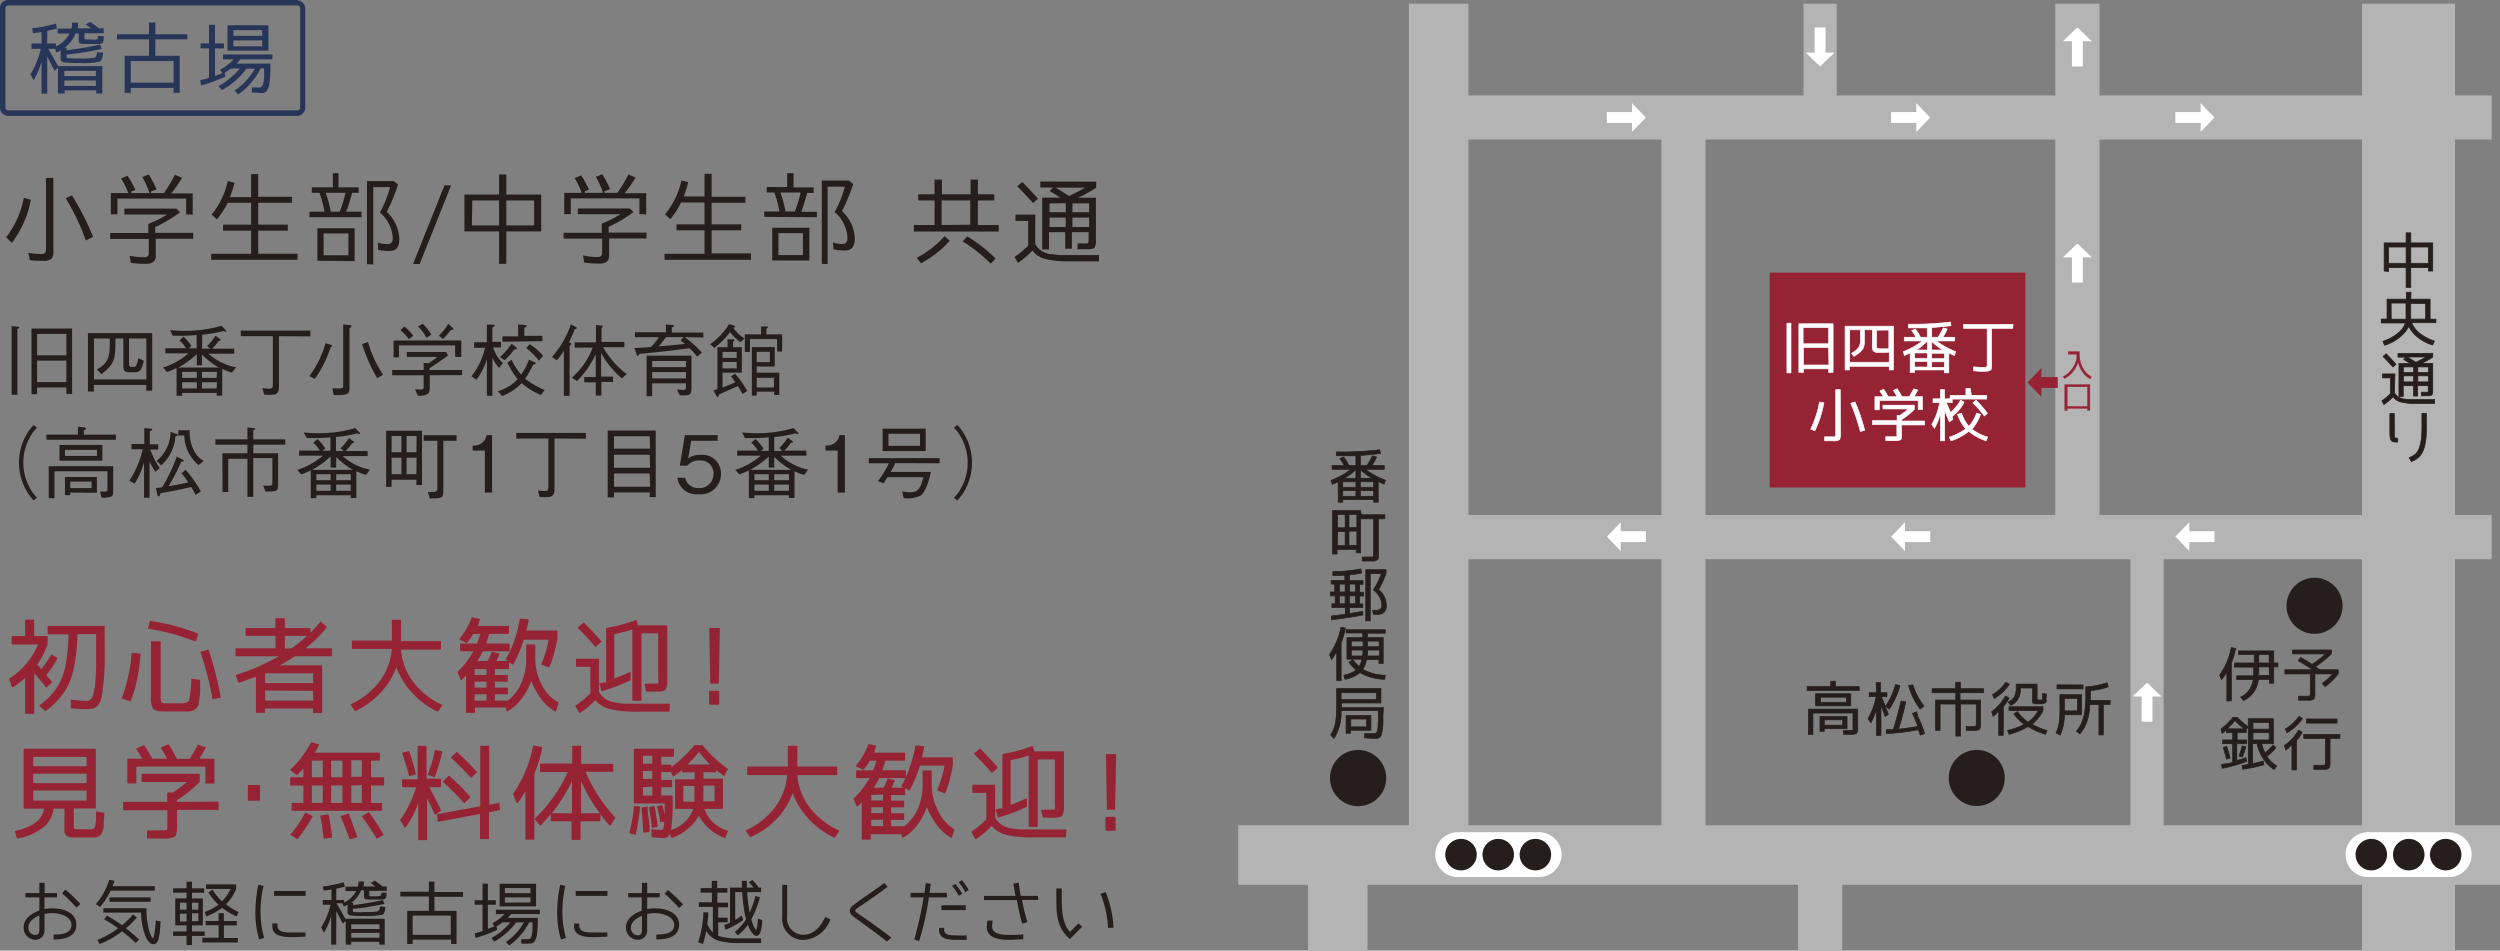 <svg xmlns="http://www.w3.org/2000/svg" viewBox="0 0 317.59 120.76"><rect x="0" y="0" width="317.59" height="120.76" fill="#808080" stroke="none"/><defs><style>.cls-1,.cls-7{fill:#962334;}.cls-2,.cls-3{fill:#251e1c;}.cls-3{stroke:#251e1c;stroke-width:0.09px;}.cls-3,.cls-6,.cls-7{stroke-linejoin:round;}.cls-4{fill:#b4b4b4;}.cls-5,.cls-6{fill:#fff;}.cls-6{stroke:#fff;stroke-width:0.08px;}.cls-7{stroke:#962334;stroke-width:0.04px;}.cls-8{fill:#263558;}</style></defs><g id="レイヤー_2" data-name="レイヤー 2"><g id="レイヤー_1-2" data-name="レイヤー 1"><path class="cls-1" d="M6.13,79.52a.08.08,0,0,0-.08.08v.91a.07.07,0,0,0,.08.07H8.7a22.37,22.37,0,0,1-.43,4.2,7.57,7.57,0,0,1-1.15,2.73A9.22,9.22,0,0,1,5,89.61a.05.05,0,0,0,0,0,.08.08,0,0,0,0,.06l.76.68,0,0,0,0a9.7,9.7,0,0,0,2.33-2.33,8.59,8.59,0,0,0,1.26-3,21.84,21.84,0,0,0,.48-4.46h2.38v.89c0,1.15,0,2.17,0,3s-.05,1.46-.1,2.11a6.4,6.4,0,0,1-.41,2.07.82.82,0,0,1-.77.41,16.24,16.24,0,0,1-1.88-.16s0,0-.06,0A.08.08,0,0,0,9,89v1S9,90,9,90l.28,0,.85.08c.35,0,.66,0,.94,0a2.6,2.6,0,0,0,.8-.1,1.42,1.42,0,0,0,.62-.47,2.25,2.25,0,0,0,.44-1l0-.12c0-.18.08-.37.11-.6l0-.23c0-.21.07-.46.1-.72.08-.7.13-1.55.16-2.52s0-2.15,0-3.59V79.6a.08.08,0,0,0-.08-.08Z"/><path class="cls-1" d="M3.2,90.61a.07.07,0,0,0,.07.07h1a.07.07,0,0,0,.08-.07V85.53l.68.79.32.4c.17.2.33.4.5.62a.09.09,0,0,0,0,0l.06,0,.69-.62a.08.08,0,0,0,0-.1q-.12-.16-.72-.87a12.73,12.73,0,0,0,1.4-2.07.09.09,0,0,0,0-.11l-.74-.43H6.5s0,0,0,0A12,12,0,0,1,5.25,85l-.18-.21-.15-.16-.18-.18c.24-.37.47-.77.69-1.18s.39-.83.62-1.41c0,0,0,0,0,0v-.92A.09.09,0,0,0,6,80.8H4.34v-2a.07.07,0,0,0-.08-.08h-1a.07.07,0,0,0-.07.08v2H1.56a.09.09,0,0,0-.08.08v.92a.09.09,0,0,0,.08.08H4.83a9.47,9.47,0,0,1-3.66,4.33.1.1,0,0,0,0,.09l.36,1s0,0,.05,0a.06.06,0,0,0,.06,0A10.18,10.18,0,0,0,3.2,86.11Z"/><path class="cls-1" d="M26.47,82.53l-.95.26a.05.05,0,0,0-.05,0,.13.13,0,0,0,0,.06c.25.77.57,1.79.85,2.87s.48,2,.67,3.07a.05.05,0,0,0,0,.05l0,0h0l1-.21a.08.08,0,0,0,.05-.09,44.83,44.83,0,0,0-1.54-6A.08.08,0,0,0,26.47,82.53Z"/><path class="cls-1" d="M16.53,89.08a.08.08,0,0,0,.07,0,16.39,16.39,0,0,0,.81-2.74,26.7,26.7,0,0,0,.45-3.23s0-.07-.07-.08l-1-.1a.07.07,0,0,0-.06,0,.09.09,0,0,0,0,.06,21.9,21.9,0,0,1-1.25,5.69.13.13,0,0,0,0,.06s0,0,0,0l1,.33Z"/><path class="cls-1" d="M20.33,81.46H19.25a.08.08,0,0,0-.07.08v6.95A3.05,3.05,0,0,0,19.42,90c.14.2.53.33,1.19.38l.7,0c.25,0,.54,0,.85,0s.51,0,.78,0l.35,0,.43,0c.29,0,.5,0,.64-.08a.94.94,0,0,0,.47-.23,1,1,0,0,0,.32-.39.88.88,0,0,0,.1-.3l0-.13c0-.09,0-.18.07-.29,0-.33.09-.67.11-1a1.23,1.23,0,0,0,0-.2c0-.13,0-.29,0-.45s0-.55,0-.88a.07.07,0,0,0-.07-.07l-1-.14a.08.08,0,0,0-.06,0,.07.07,0,0,0,0,.06,15.91,15.91,0,0,1-.26,2.65c-.09.23-.38.37-.86.42l-.54,0H21.49l-.53,0c-.37,0-.45-.13-.47-.16a2.31,2.31,0,0,1-.08-.84V81.54A.08.08,0,0,0,20.33,81.46Z"/><path class="cls-1" d="M18.88,79.87a28.24,28.24,0,0,1,5.93,1.62h.06a.1.1,0,0,0,0,0l.3-.91a.08.08,0,0,0,0-.09,30.42,30.42,0,0,0-3.06-1,28.58,28.58,0,0,0-3-.61s-.07,0-.08.06l-.23.9a.13.13,0,0,0,0,.06S18.86,79.87,18.88,79.87Z"/><path class="cls-1" d="M39.78,90.51a.09.09,0,0,0,.08.08h1a.08.08,0,0,0,.07-.08V84.6a.08.08,0,0,0-.07-.08H35.56c.65-.36,1.28-.75,1.87-1.15H42.1a.09.09,0,0,0,.08-.08v-.85a.08.08,0,0,0-.08-.08H38.81a16.41,16.41,0,0,0,2.74-2.72.08.08,0,0,0,0,0l0,0L40.77,79a.07.07,0,0,0-.1,0,15.79,15.79,0,0,1-1.23,1.38v-.52a.07.07,0,0,0-.07-.07H36.18V78.61a.08.08,0,0,0-.07-.08H35.05a.08.08,0,0,0-.07.08v1.18h-3.7a.08.08,0,0,0-.08.07v.85a.08.08,0,0,0,.08.07H35v1.58H30a.08.08,0,0,0-.08.08v.85a.09.09,0,0,0,.08.08h5.43A26.4,26.4,0,0,1,30,85.72a.09.09,0,0,0-.05,0,.06.06,0,0,0,0,.06l.31.9a.09.09,0,0,0,.1.05c.4-.12.78-.26,1.15-.4l1-.38v4.53a.08.08,0,0,0,.07.08h1a.09.09,0,0,0,.08-.08V90h6.1Zm-6.1-3.74V85.53h6.1v1.24Zm6.1,1V89h-6.1V87.72Zm-3.6-5.36V80.78H39l-.88.77c-.34.27-.71.55-1.09.81Z"/><path class="cls-1" d="M55.58,90.4h0a.07.07,0,0,0,.06,0l.54-.79a0,0,0,0,0,0-.06.07.07,0,0,0,0,0,9.7,9.7,0,0,1-3.69-2.93,7.84,7.84,0,0,1-1.55-4.1h5a.08.08,0,0,0,.08-.07v-.92a.08.08,0,0,0-.08-.08h-5V78.81a.08.08,0,0,0-.08-.08h-1a.07.07,0,0,0-.08.08v2.56h-5a.08.08,0,0,0-.08.08v.92a.08.08,0,0,0,.08.07h5a7.91,7.91,0,0,1-1.54,4.1,9.73,9.73,0,0,1-3.7,2.93.07.07,0,0,0,0,0,0,0,0,0,0,0,.06l.54.79a.08.08,0,0,0,.09,0A10.09,10.09,0,0,0,48.35,88a9.46,9.46,0,0,0,2-3.23,9.66,9.66,0,0,0,2,3.23A10,10,0,0,0,55.58,90.4Z"/><path class="cls-1" d="M66.22,88.82a8.48,8.48,0,0,0,1.26-2.31,9.46,9.46,0,0,0,.51,1.1,11.52,11.52,0,0,0,.75,1.17,5.59,5.59,0,0,0,1.82,1.61.09.09,0,0,0,.07,0,.1.1,0,0,0,0-.05l.32-1a.09.09,0,0,0,0-.09A5.18,5.18,0,0,1,68.83,87,7,7,0,0,1,68,83.69V81.93a.08.08,0,0,0-.08-.07h-1a.07.07,0,0,0-.07.07v1.76a7.34,7.34,0,0,1-.64,3.1A5.56,5.56,0,0,1,64.53,89H62.87v-.8h1.58a.08.08,0,0,0,.07-.08v-.7a.07.07,0,0,0-.07-.07H62.87v-.75h1.58a.08.08,0,0,0,.07-.08v-.7a.07.07,0,0,0-.07-.07H62.87V85h1.71a.08.08,0,0,0,.08-.07v-.83l.47.32a.07.07,0,0,0,.06,0,.05.05,0,0,0,0,0,14.8,14.8,0,0,0,1.34-3.16H69.7a14.66,14.66,0,0,1-.93,3.1v.06a.1.1,0,0,0,0,0l.91.36s.08,0,.09,0A10.51,10.51,0,0,0,70.39,83c.15-.55.29-1.18.42-1.92v-.9a.09.09,0,0,0-.08-.08H66.87c.14-.58.24-1,.29-1.36a.07.07,0,0,0,0-.06.05.05,0,0,0-.05,0l-1-.1h0a.08.08,0,0,0-.08.07,16.79,16.79,0,0,1-.7,2.73,13.06,13.06,0,0,1-1.06,2.34.08.08,0,0,0,0,.1l.23.15H63.07c.06-.12.12-.26.17-.39l.1-.24c0-.09.08-.18.11-.27a.06.06,0,0,0,0-.06.07.07,0,0,0-.05,0l-.85-.21a.06.06,0,0,0-.08,0l-.06.14c-.06.15-.12.31-.19.47s-.2.4-.3.56H60.64a11.36,11.36,0,0,0,.7-1.24h3.33a.08.08,0,0,0,.08-.07v-.83a.09.09,0,0,0-.08-.08H61.76c.14-.39.27-.8.38-1.22h2.44a.08.08,0,0,0,.08-.07V79.6a.09.09,0,0,0-.08-.08H60.71l.06-.15a1.8,1.8,0,0,1,.08-.21l0-.15.12-.32a.09.09,0,0,0,0-.07.05.05,0,0,0-.05,0l-.9-.19a.11.11,0,0,0-.09,0,9.46,9.46,0,0,1-1.55,2.71s0,0,0,.06a.07.07,0,0,0,0,.06l.86.4a.07.07,0,0,0,.09,0,8.05,8.05,0,0,0,.79-1.13H61c0,.08,0,.16-.07.25s-.06.23-.1.34-.15.42-.24.63H58.52a.08.08,0,0,0-.07.08v.83a.07.07,0,0,0,.07.07h1.62a10.88,10.88,0,0,1-2,2.61.08.08,0,0,0,0,.08l.38.94a.07.07,0,0,0,.05,0,.06.06,0,0,0,.07,0c.16-.14.29-.27.41-.39l.15-.15v4.67a.08.08,0,0,0,.08.08h1a.08.08,0,0,0,.07-.08v-.62h3.86l.15.46a.1.1,0,0,0,0,.05h.07A5.64,5.64,0,0,0,66.22,88.82ZM61.8,85v.75H60.3V85Zm0,1.6v.75H60.3v-.75Zm0,1.6V89H60.3v-.8Z"/><path class="cls-1" d="M74.45,80.85c.36.39.76.83,1.18,1.31l.06,0,0,0,.69-.61a.07.07,0,0,0,0-.1c-.73-.84-1.47-1.63-2.18-2.34a.07.07,0,0,0-.1,0l-.7.6a.09.09,0,0,0,0,.06.08.08,0,0,0,0,0C73.76,80.13,74.09,80.47,74.45,80.85Z"/><path class="cls-1" d="M76.18,86.94l.23.86a.09.09,0,0,0,0,0,.06.06,0,0,0,.06,0,21.26,21.26,0,0,0,3.64-1.39.06.06,0,0,0,0-.07l0-.91s0,0,0-.06,0,0-.07,0l-.45.19-.55.24-1,.4V80.57c.43-.09.83-.2,1.21-.29s.71-.2,1.08-.32v9a.08.08,0,0,0,.08.07h1a.08.08,0,0,0,.08-.07V80.46h2.12V86.2a1.64,1.64,0,0,1,0,.59s0,.06-.37.06-.76,0-1.29,0l-.06,0a.14.14,0,0,0,0,.07l.16.88a.07.07,0,0,0,.07.06c.56,0,1.05,0,1.46,0s.89-.1,1-.29a3,3,0,0,0,.19-1.41V79.52a.09.09,0,0,0-.08-.08H81.05l-.19-.67s0,0,0,0a0,0,0,0,0-.06,0,22.58,22.58,0,0,1-3.74,1s-.06,0-.06.07v6.85l-.1,0-.13,0-.1,0-.39.12A.08.08,0,0,0,76.18,86.94Z"/><path class="cls-1" d="M73.57,90.61h.06a12.41,12.41,0,0,0,2-1.67,3.42,3.42,0,0,0,1.78,1.13,14.09,14.09,0,0,0,3.57.33h4a.07.07,0,0,0,.07-.07l.06-.88a.08.08,0,0,0,0-.06.07.07,0,0,0-.06,0H81c-.56,0-1.07,0-1.51,0s-.76-.06-1.13-.11a3.43,3.43,0,0,1-1.42-.46,2.79,2.79,0,0,1-.84-.92V83.75a.07.07,0,0,0-.07-.07H73.25a.08.08,0,0,0-.08.07v.89a.08.08,0,0,0,.08.07H75v3.36a11.46,11.46,0,0,1-1.88,1.56.08.08,0,0,0,0,.1l.47.85S73.55,90.61,73.57,90.61Z"/><rect class="cls-1" x="90.08" y="87.76" width="1.29" height="1.77" rx="0.08"/><path class="cls-1" d="M90.24,86.85h1a.08.08,0,0,0,.08-.07l.13-7a.08.08,0,0,0,0,0,.06.06,0,0,0-.05,0H90.1a.06.06,0,0,0,0,0,.08.08,0,0,0,0,0l.13,7A.08.08,0,0,0,90.24,86.85Z"/><path class="cls-1" d="M12.26,103.1a.07.07,0,0,0-.06,0l0,.06a2.17,2.17,0,0,1,0,.26,2,2,0,0,1,0,.26,1.55,1.55,0,0,0,0,.21c0,.07,0,.14,0,.2a3.75,3.75,0,0,1-.08.61v.08a2.46,2.46,0,0,1-.09.31.24.24,0,0,1-.14.16.84.84,0,0,1-.22.1H9.84a.94.94,0,0,1-.41-.07s-.06-.08-.06-.33v-2.25h2.72a.08.08,0,0,0,.08-.07V95.2a.09.09,0,0,0-.08-.08h-9A.08.08,0,0,0,3,95.2v7.46a.07.07,0,0,0,.08.07H5.6c-.2,1.39-1.42,2.32-3.72,2.85,0,0,0,0,0,0a.06.06,0,0,0,0,.06l.29.88a.08.08,0,0,0,.07,0h0A7.52,7.52,0,0,0,5.5,105.1a3.55,3.55,0,0,0,1.3-2.37H8.19v2.7a.87.87,0,0,0,.27.76,2.58,2.58,0,0,0,1.16.21h.22l.24,0h.7l.25,0h.23l.73,0a1.68,1.68,0,0,0,.53-.15,1.06,1.06,0,0,0,.37-.32,2.16,2.16,0,0,0,.21-.57,1.66,1.66,0,0,0,.08-.41l0-.19a2,2,0,0,0,0-.23c0-.27.06-.68.08-1.21,0,0,0-.07-.06-.08ZM11,100.43v1.27H4.22v-1.27ZM4.22,97.34V96.15H11v1.19Zm0,2.15V98.28H11v1.21Z"/><path class="cls-1" d="M17.31,95.1a0,0,0,0,0,0,.06c.29.43.55.87.75,1.22H16.24a.07.07,0,0,0-.07.07v3a.08.08,0,0,0,.07.08h1a.09.09,0,0,0,.08-.08V97.39h8.77v2.07a.08.08,0,0,0,.08.08h1a.08.08,0,0,0,.07-.08v-3a.07.07,0,0,0-.07-.07H25.33l.05-.09c.11-.17.22-.36.33-.54s.27-.49.42-.78a.06.06,0,0,0,0-.06.1.1,0,0,0,0,0l-.93-.29a.08.08,0,0,0-.09,0,9.33,9.33,0,0,1-.45.84l-.07.13c-.17.29-.34.56-.51.8h-1.6a18.71,18.71,0,0,0-1.05-1.83.09.09,0,0,0-.1,0l-.88.39s0,0,0,0a0,0,0,0,0,0,.06l.25.43.14.22.24.42c0,.1.1.2.16.3H19.35l-.49-.88c-.19-.3-.38-.6-.54-.82a.06.06,0,0,0-.09,0l-.88.39A.07.07,0,0,0,17.31,95.1Z"/><path class="cls-1" d="M22.47,101.87v-.22a16.32,16.32,0,0,0,2.91-2.33.14.14,0,0,0,0-.06v-.88a.08.08,0,0,0-.08-.08H18.06a.08.08,0,0,0-.07.08v.88a.07.07,0,0,0,.07.08h5.68c-.28.24-.55.46-.8.64s-.66.48-1,.7h-.62a.08.08,0,0,0-.08.08v1.11H15.71a.07.07,0,0,0-.07.07v.91a.07.07,0,0,0,.07.08h5.55v2c0,.43-.05.5-.05.5s-.07.06-.51.06H20l-.33,0-.94,0h0a.05.05,0,0,0-.05,0s0,0,0,.05l0,.91a.08.08,0,0,0,.08.07l.91,0,.42,0h.74a2.48,2.48,0,0,0,1.38-.24c.19-.16.28-.56.28-1.26v-2.13h5.2a.08.08,0,0,0,.08-.08v-.91a.08.08,0,0,0-.08-.07Z"/><rect class="cls-1" x="31.48" y="99.72" width="1.55" height="2" rx="0.08"/><path class="cls-1" d="M44.32,103.38a.07.07,0,0,0-.09,0l-.92.27a.1.1,0,0,0-.05,0,.09.09,0,0,0,0,.07,30.35,30.35,0,0,1,1.12,2.85.08.08,0,0,0,.07.05h0l.94-.25s0,0,0,0,0,0,0-.06c-.15-.41-.3-.86-.49-1.34S44.54,103.86,44.32,103.38Z"/><path class="cls-1" d="M41.76,103.51s0-.06-.08-.06l-1,.16,0,0a.07.07,0,0,0,0,.06c.09.42.17.83.25,1.22l0,.28c.09.54.15,1,.19,1.38a.08.08,0,0,0,0,0,.06.06,0,0,0,0,0h0l1-.13s.07,0,.06-.08c0-.47-.11-.94-.19-1.45S41.87,104,41.76,103.51Z"/><path class="cls-1" d="M48,104.83l-.11-.17c-.31-.46-.65-1-1-1.47a.07.07,0,0,0-.09,0l-.82.48a.1.1,0,0,0,0,0,.13.13,0,0,0,0,.06,30.2,30.2,0,0,1,1.86,2.8.08.08,0,0,0,.07,0h0l.83-.46a.1.1,0,0,0,0,0,.13.13,0,0,0,0-.06C48.49,105.64,48.24,105.25,48,104.83Z"/><path class="cls-1" d="M47.14,98.73v-2.1H48.2a.07.07,0,0,0,.07-.07V95.7a.08.08,0,0,0-.07-.08H40a10.11,10.11,0,0,0,.53-1,.06.06,0,0,0,0-.06.1.1,0,0,0,0,0l-.94-.25a.07.07,0,0,0-.08,0,12.59,12.59,0,0,1-2.6,3.43s0,0,0,.06a.06.06,0,0,0,0,.06l.75.57a.06.06,0,0,0,.09,0,4.08,4.08,0,0,0,.48-.46l.31-.33v1.1h-1.6a.08.08,0,0,0-.08.07v.9a.09.09,0,0,0,.08.08h1.6V102H37.11a.07.07,0,0,0-.07.08v.84a.08.08,0,0,0,.07.08H48.46a.09.09,0,0,0,.08-.08v-.84a.08.08,0,0,0-.08-.08H47.14V99.78h1.59a.08.08,0,0,0,.07-.08v-.9a.07.07,0,0,0-.07-.07Zm-1.17,1V102H44.63V99.78Zm0-3.15v2.1H44.63v-2.1ZM43.5,99.78V102H42.07V99.78Zm0-3.15v2.1H42.07v-2.1Zm-3.88,2.1v-2.1H41v2.1Zm0,3.27V99.78H41V102Z"/><path class="cls-1" d="M38.87,103.25a.08.08,0,0,0-.1,0A16.9,16.9,0,0,1,36.92,106a.06.06,0,0,0,0,.06.05.05,0,0,0,0,0l.82.53h0a.09.09,0,0,0,.06,0,18.21,18.21,0,0,0,1.9-2.86.07.07,0,0,0,0-.06s0,0,0,0Z"/><path class="cls-1" d="M55.31,95.3c-.05,0-.08,0-.09.06-.09.5-.21,1-.35,1.49s-.35,1.05-.53,1.54a.06.06,0,0,0,0,.06.07.07,0,0,0,0,0l.83.26h0a.08.08,0,0,0,.07-.05c.23-.61.4-1.11.54-1.59a13.86,13.86,0,0,0,.4-1.6.07.07,0,0,0,0-.06.05.05,0,0,0-.05,0Z"/><path class="cls-1" d="M56,102.85l-.53-1.07L54.54,100h1.4a.08.08,0,0,0,.08-.08V99a.09.09,0,0,0-.08-.08H54.19V94.82a.08.08,0,0,0-.07-.08h-1a.08.08,0,0,0-.07.08V99H51.15a.09.09,0,0,0-.08.08v.85a.08.08,0,0,0,.08.08h1.71a14.05,14.05,0,0,1-2,4.12.06.06,0,0,0,0,.08l.54.91a.08.08,0,0,0,.06,0h0a.06.06,0,0,0,.06,0,11.35,11.35,0,0,0,1-1.64c.22-.45.42-.92.61-1.42v4.6a.07.07,0,0,0,.07.07h1a.07.07,0,0,0,.07-.07v-5.23l.06.12c.09.19.18.39.29.61l.08.17c.16.35.35.74.54,1.16l.05,0s0,0,.06,0l.7-.54A.08.08,0,0,0,56,102.85Z"/><path class="cls-1" d="M57.7,100.69c.43.43.84.87,1.22,1.3a.06.06,0,0,0,.06,0l.05,0,.7-.68a.07.07,0,0,0,0-.1,29.89,29.89,0,0,0-2.64-2.64.08.08,0,0,0-.11,0l-.68.66a.05.05,0,0,0,0,.05.09.09,0,0,0,0,.06C56.76,99.77,57.21,100.21,57.7,100.69Z"/><path class="cls-1" d="M52,95.38l-.86.24a.05.05,0,0,0-.05,0,.06.06,0,0,0,0,.06l.12.36c.11.34.22.68.33,1s.28,1,.43,1.57a.08.08,0,0,0,0,0h0l.85-.23s.06,0,0-.08c-.22-1-.51-1.93-.87-3A.08.08,0,0,0,52,95.38Z"/><path class="cls-1" d="M58.65,97.56c.41.41.78.82,1.15,1.24l.06,0a.05.05,0,0,0,0,0l.7-.66a.08.08,0,0,0,0-.1c-.36-.39-.76-.84-1.18-1.26s-.8-.77-1.3-1.23a.09.09,0,0,0-.1,0l-.69.66a.14.14,0,0,0,0,.06.05.05,0,0,0,0,0C57.77,96.7,58.18,97.1,58.65,97.56Z"/><path class="cls-1" d="M63.43,102h-.06l-1.22.22V94.82a.08.08,0,0,0-.07-.08h-1a.08.08,0,0,0-.07.08v7.6l-5.43,1s-.07,0-.06.08l.09.9a.05.05,0,0,0,0,0,.07.07,0,0,0,.06,0l5.31-1v3.12a.07.07,0,0,0,.07.07h1a.07.07,0,0,0,.07-.07v-3.33l1.34-.26a.06.06,0,0,0,.06-.08l-.09-.9A.05.05,0,0,0,63.43,102Z"/><path class="cls-1" d="M68.81,94.89l-1-.19a.09.09,0,0,0-.09.06,15.73,15.73,0,0,1-2.53,6.06.06.06,0,0,0,0,.07l.43,1.11a.07.07,0,0,0,.06,0,.08.08,0,0,0,.07,0,5.45,5.45,0,0,0,.57-.79c.14-.21.28-.44.42-.7v6.09a.08.08,0,0,0,.08.07h1a.07.07,0,0,0,.07-.07v-8.3a18.24,18.24,0,0,0,1-3.34A.08.08,0,0,0,68.81,94.89Z"/><path class="cls-1" d="M74.4,98.05h3.43A.08.08,0,0,0,77.9,98v-.88a.08.08,0,0,0-.07-.08h-4V94.82a.08.08,0,0,0-.07-.08h-1a.08.08,0,0,0-.07.08V97h-4a.09.09,0,0,0-.08.08V98a.09.09,0,0,0,.08.08h3.45A19.55,19.55,0,0,1,67.94,104a.07.07,0,0,0,0,.1l.68.78a.09.09,0,0,0,.06,0h0a.05.05,0,0,0,0,0c.46-.48.89-1,1.29-1.46v.83a.08.08,0,0,0,.07.08h2.57v2.3a.07.07,0,0,0,.07.07h1a.07.07,0,0,0,.07-.07v-2.3H76.2a.09.09,0,0,0,.08-.08v-.82c.36.48.75,1,1.16,1.44,0,0,0,0,.06,0a.06.06,0,0,0,.06,0l.59-.94a.07.07,0,0,0,0-.09A19.66,19.66,0,0,1,74.4,98.05Zm-4.3,5.26a20.28,20.28,0,0,0,2.56-4.08v4.08Zm3.72,0V99.23a20.27,20.27,0,0,0,2.38,4.08Z"/><path class="cls-1" d="M82.27,102.87l0-.35a.09.09,0,0,0,0-.06h-.06l-.65.11s-.06,0-.06.08c0,.26,0,.53.07.79l.06.76c0,.52.07,1,.08,1.53a.09.09,0,0,0,0,.06h.06l.68-.08a.07.07,0,0,0,.07-.07c0-.44,0-.92-.08-1.43S82.32,103.35,82.27,102.87Z"/><path class="cls-1" d="M82.81,105.17l0,0h0l.66-.11a.08.08,0,0,0,.07-.08c0-.38-.1-.78-.16-1.19l-.06-.35c0-.31-.1-.66-.17-1a.05.05,0,0,0,0-.05h0l-.64.12a.09.09,0,0,0-.06.09c.16.91.28,1.74.36,2.54A.05.05,0,0,0,82.81,105.17Z"/><path class="cls-1" d="M80.58,102.38s0,0-.06,0l0,0c0,.66-.12,1.23-.21,1.75s-.21,1.12-.35,1.66a.07.07,0,0,0,0,.06l0,0,.73.18h.06a.09.09,0,0,0,0,0,23.44,23.44,0,0,0,.56-3.52.08.08,0,0,0-.07-.08Z"/><path class="cls-1" d="M90.89,98.12a.08.08,0,0,0,.08-.07v-.23l.44.34.57.44H92a.07.07,0,0,0,0,0l.44-.84a.08.08,0,0,0,0-.1,18,18,0,0,1-3.21-3,.09.09,0,0,0-.06,0h-.88a.06.06,0,0,0-.06,0,18.18,18.18,0,0,1-2.94,2.8v-.25a.08.08,0,0,0-.08-.07H84v-1h1.55a.08.08,0,0,0,.07-.08V95.2a.08.08,0,0,0-.07-.08H80.6a.09.09,0,0,0-.08.08V102a.08.08,0,0,0,.08.07h3.84v1c0,.13,0,.26,0,.39-.08-.35-.16-.72-.26-1.12a.08.08,0,0,0-.09-.06l-.62.12,0,0a.07.07,0,0,0,0,.06c.21.84.35,1.51.43,2a.1.1,0,0,0,0,0l0,0,.48-.09a4.87,4.87,0,0,1-.11.84c-.07.18-.14.2-.2.2l-.59,0a4.72,4.72,0,0,1-.63-.08.07.07,0,0,0-.09.08v.87a.08.08,0,0,0,.07.07,14.37,14.37,0,0,0,1.46.12.77.77,0,0,0,.8-.56l.22.54s0,0,.07,0h0a6.62,6.62,0,0,0,2.08-1.23,5.71,5.71,0,0,0,1.32-1.59,6,6,0,0,0,1.26,1.59,6.22,6.22,0,0,0,2,1.23s.08,0,.09,0l.35-.86a.06.06,0,0,0,0-.06s0,0,0,0a4.36,4.36,0,0,1-3-2.77h2.29a.07.07,0,0,0,.07-.07V99a.08.08,0,0,0-.07-.08H89.36v-.83Zm-.65-1H87.33a14.76,14.76,0,0,0,1.47-1.61A15.78,15.78,0,0,0,90.24,97.17Zm-4.4,5.64h2.23a4.34,4.34,0,0,1-2.82,2.68,22,22,0,0,0,.2-3.56v-.75a.09.09,0,0,0-.08-.08H84V100h1.31a.09.09,0,0,0,.08-.08v-.76a.09.09,0,0,0-.08-.08H84v-1h1.21l.29.52a.08.08,0,0,0,.11,0c.16-.13.33-.25.48-.36l.16-.12c.14-.1.27-.2.41-.32v.25a.08.08,0,0,0,.08.07h1.51V99H85.84a.08.08,0,0,0-.08.08v3.71A.07.07,0,0,0,85.84,102.81Zm2.38-2.92v2H86.81v-2Zm-5.36.11v1.1H81.69V100Zm0-2v1H81.69v-1Zm0-1.94v1H81.69v-1Zm7.92,3.78v2H89.36v-2Z"/><path class="cls-1" d="M102.84,102.55a7.84,7.84,0,0,1-1.55-4.09h5a.08.08,0,0,0,.07-.08v-.92a.08.08,0,0,0-.07-.08h-5V94.82a.09.09,0,0,0-.08-.08h-1.06a.08.08,0,0,0-.07.08v2.56H95a.09.09,0,0,0-.08.08v.92a.09.09,0,0,0,.08.08h5a7.91,7.91,0,0,1-1.54,4.09,9.69,9.69,0,0,1-3.71,2.93.1.1,0,0,0,0,0,.13.13,0,0,0,0,.06l.55.79a.06.06,0,0,0,.06,0h0A10.09,10.09,0,0,0,98.7,104a9.68,9.68,0,0,0,2-3.23,9.66,9.66,0,0,0,2,3.23,9.93,9.93,0,0,0,3.27,2.4.08.08,0,0,0,.09,0l.54-.79a.08.08,0,0,0,0-.11A9.62,9.62,0,0,1,102.84,102.55Z"/><path class="cls-1" d="M119.18,103a7,7,0,0,1-.82-3.32V97.94a.08.08,0,0,0-.08-.07h-1a.07.07,0,0,0-.07.07V99.7a7.34,7.34,0,0,1-.64,3.1,5.56,5.56,0,0,1-1.7,2.16h-1.66v-.8h1.58a.08.08,0,0,0,.07-.08v-.7a.07.07,0,0,0-.07-.07h-1.58v-.75h1.58a.07.07,0,0,0,.07-.08v-.69a.07.07,0,0,0-.07-.08h-1.58V101h1.71a.07.07,0,0,0,.07-.07v-.83l.48.32a.07.07,0,0,0,.06,0,.05.05,0,0,0,0,0,14.3,14.3,0,0,0,1.33-3.16h3.13a14.66,14.66,0,0,1-.93,3.1.06.06,0,0,0,0,.06s0,0,0,0l.91.36a.08.08,0,0,0,.1,0,11.61,11.61,0,0,0,.57-1.67c.15-.55.28-1.18.41-1.92v-.9a.08.08,0,0,0-.07-.08h-3.86c.14-.58.24-1,.29-1.36a.13.13,0,0,0,0-.06.09.09,0,0,0-.06,0l-1-.1h0a.07.07,0,0,0-.07.06,17.88,17.88,0,0,1-.7,2.73,13.06,13.06,0,0,1-1.06,2.34.08.08,0,0,0,0,.1l.23.15h-1.47c.06-.12.12-.26.17-.38a1.86,1.86,0,0,1,.1-.25l.11-.27a.07.07,0,0,0,0-.06.08.08,0,0,0,0,0l-.85-.21a.08.08,0,0,0-.09,0l0,.14c-.06.15-.12.31-.2.47a4.79,4.79,0,0,1-.29.56H111a11.33,11.33,0,0,0,.7-1.23H115a.09.09,0,0,0,.08-.08v-.83a.09.09,0,0,0-.08-.08h-2.91c.14-.39.27-.8.38-1.22h2.44a.07.07,0,0,0,.07-.07v-.86a.08.08,0,0,0-.07-.08h-3.87l.06-.15a1.8,1.8,0,0,1,.08-.21l0-.15.12-.32a.06.06,0,0,0,0-.07.06.06,0,0,0,0,0l-.89-.19a.09.09,0,0,0-.09,0,10.43,10.43,0,0,1-.68,1.45,8.52,8.52,0,0,1-.88,1.26.07.07,0,0,0,0,.06.07.07,0,0,0,0,.06l.86.41a.08.08,0,0,0,.09,0,10.17,10.17,0,0,0,.79-1.13h.83l-.07.25-.1.34c-.07.2-.15.42-.24.63h-2.09a.08.08,0,0,0-.07.08v.83a.08.08,0,0,0,.07.08h1.62a11,11,0,0,1-2,2.6.08.08,0,0,0,0,.08l.39.94a.07.07,0,0,0,0,0,.08.08,0,0,0,.07,0l.41-.4a1.06,1.06,0,0,1,.15-.15v4.67a.08.08,0,0,0,.07.08h1a.09.09,0,0,0,.08-.08v-.62h3.86l.15.46a.1.1,0,0,0,0,0,.06.06,0,0,0,.06,0,5.67,5.67,0,0,0,1.81-1.58,8.73,8.73,0,0,0,1.25-2.31,11.46,11.46,0,0,0,.51,1.1,11.64,11.64,0,0,0,.76,1.17,5.75,5.75,0,0,0,1.82,1.62.09.09,0,0,0,.07,0,.1.1,0,0,0,0,0l.32-1a.09.09,0,0,0,0-.09A5.18,5.18,0,0,1,119.18,103Zm-7-2.06v.75h-1.5V101Zm0,1.6v.75h-1.5v-.75Zm0,1.6v.8h-1.5v-.8Z"/><path class="cls-1" d="M126.53,103l.23.86a.05.05,0,0,0,0,0,.06.06,0,0,0,.06,0,21.26,21.26,0,0,0,3.64-1.39.07.07,0,0,0,0-.07l0-.91a.07.07,0,0,0,0-.06.09.09,0,0,0-.07,0l-.45.19-.55.24-1,.4V96.58c.43-.09.83-.19,1.21-.29s.71-.2,1.08-.32v9a.08.08,0,0,0,.08.07h1a.07.07,0,0,0,.07-.07V96.48H134v5.73a1.86,1.86,0,0,1,0,.59s-.05.06-.37.06-.76,0-1.29,0l-.06,0a.14.14,0,0,0,0,.07l.16.88a.07.07,0,0,0,.07.06c.56,0,1.05,0,1.46,0s.89-.1,1-.29a3,3,0,0,0,.19-1.41V95.53a.09.09,0,0,0-.08-.08H131.4l-.2-.67s0,0,0,0a.07.07,0,0,0-.06,0,22.58,22.58,0,0,1-3.74,1,.07.07,0,0,0-.06.07v6.85l-.1,0-.14,0-.09,0-.4.12A.08.08,0,0,0,126.53,103Z"/><path class="cls-1" d="M124.79,96.86c.37.39.77.83,1.19,1.31l.06,0,0,0,.68-.6a.07.07,0,0,0,0-.11c-.73-.84-1.47-1.63-2.18-2.34a.07.07,0,0,0-.1,0l-.7.6a.09.09,0,0,0,0,.06.08.08,0,0,0,0,0C124.11,96.15,124.44,96.48,124.79,96.86Z"/><path class="cls-1" d="M135.33,105.37h-4c-.56,0-1.07,0-1.51,0s-.76-.06-1.13-.11a3.43,3.43,0,0,1-1.42-.46,2.79,2.79,0,0,1-.84-.92V99.77a.07.07,0,0,0-.07-.08H123.6a.07.07,0,0,0-.08.08v.88a.08.08,0,0,0,.08.08h1.7v3.35a11,11,0,0,1-1.88,1.56.08.08,0,0,0,0,.1l.47.85a.05.05,0,0,0,0,0H124a12.88,12.88,0,0,0,2-1.67,3.42,3.42,0,0,0,1.78,1.13,14.09,14.09,0,0,0,3.57.33h4a.07.07,0,0,0,.07-.07l.05-.88s0,0,0-.06S135.35,105.37,135.33,105.37Z"/><rect class="cls-1" x="140.43" y="103.77" width="1.29" height="1.77" rx="0.08"/><path class="cls-1" d="M140.58,102.86h1a.08.08,0,0,0,.08-.07l.13-7a.08.08,0,0,0,0,0l-.06,0h-1.24l0,0a.08.08,0,0,0,0,0l.13,7A.07.07,0,0,0,140.58,102.86Z"/><path class="cls-2" d="M6.81,119.35v-.63c.94,0,2.27-.11,2.27-1.21S7.6,116,6.65,116a4.71,4.71,0,0,0-1,.11v2a1.17,1.17,0,0,1-1.16,1.28A1.54,1.54,0,0,1,3,117.77c0-1.09,1.1-1.79,2-2.1V114H3.23v-.55H5v-1.3h.67v1.3H7.24V114H5.65v1.48a5.86,5.86,0,0,1,1-.09c1.32,0,3.05.48,3.05,2.09S8,119.35,6.81,119.35ZM5,116.3c-.6.24-1.39.74-1.39,1.47a.89.89,0,0,0,.9,1c.39,0,.49-.31.49-.64Zm4.72-1a21.06,21.06,0,0,0-1.84-1.82l.43-.46a19.36,19.36,0,0,1,1.91,1.82Z"/><path class="cls-2" d="M13.88,111.76l.65.14c0,.15-.09.28-.12.39s-.08.2-.11.28h5.37v.58H14.05a8.59,8.59,0,0,1-1.34,2.06l-.53-.35A8.83,8.83,0,0,0,13.88,111.76Zm.64,5.11c.32.2.65.42,1,.66a10,10,0,0,0,.75-.68,7.88,7.88,0,0,0,.63-.69l.49.39A11.08,11.08,0,0,1,16,117.92c.24.18.5.4.78.64s.57.49.89.79l-.42.43-.88-.78c-.29-.24-.57-.47-.86-.69a11.64,11.64,0,0,1-2.84,1.62l-.29-.52a11.23,11.23,0,0,0,1.35-.66,10,10,0,0,0,1.28-.83,17.74,17.74,0,0,0-1.78-1.13l.34-.49Q14,116.56,14.52,116.87Zm5.8,1.28c0,.31-.07.58-.11.79a1.71,1.71,0,0,1-.29.82.65.65,0,0,1-.47.18c-.37,0-.71-.37-1-1.1a7.94,7.94,0,0,1-.52-2.91H13.13v-.56h5.48v.21a9.06,9.06,0,0,0,.17,1.88,4.93,4.93,0,0,0,.35,1.28c.13.28.23.42.32.42s.24-.74.35-2.22l.6.1C20.38,117.46,20.35,117.84,20.32,118.15ZM19.13,114v.56H13.91V114Z"/><path class="cls-2" d="M22.26,114.13H23.7v-.73H22v-.56H23.7V112h.69v.85h1.54v.56H24.39v.73h1.38v3.42H24.39v.77H26v.57H24.39v1.16H23.7v-1.16H22v-.57H23.7v-.77H22.26Zm1.44.54h-.84v.89h.84Zm0,1.4h-.84v1h.84Zm1.5-1.4h-.81v.89h.81Zm0,2.35v-1h-.81v1Zm5,2.71H25.7v-.6h2.07v-1.6H26.13V117h1.64v-1h.67v1h1.64v.56H28.44v1.6h1.8Zm-2-5.24a4.93,4.93,0,0,0,1.09-1.56H26.17v-.58H30v.58a6.84,6.84,0,0,1-.57,1.08,5.56,5.56,0,0,1-.72.86,7.36,7.36,0,0,0,1.62,1l-.28.54a8.25,8.25,0,0,1-1.83-1.08,8.6,8.6,0,0,1-2,1.09l-.22-.56a6.92,6.92,0,0,0,1.76-.93,7.43,7.43,0,0,1-1.29-1.55L27,113A6.82,6.82,0,0,0,28.2,114.49Z"/><path class="cls-2" d="M32.92,119.34a11.91,11.91,0,0,1-.48-3.41,17.57,17.57,0,0,1,.38-3.53l.66.15a13.92,13.92,0,0,0-.38,3.34,12,12,0,0,0,.46,3.26Zm5.9-.36s-1,.07-1.53.07c-1,0-2.7,0-2.7-1.38v-.36h.66v.28c0,.87,1.1.87,1.73.87s1.83,0,1.83,0Zm0-5.17h-4v-.62h4Z"/><path class="cls-2" d="M43.28,112.77l-.56.14v1.42h1v.33a3.27,3.27,0,0,0,1.52-1.46H43.89v-.56h1.55a2.38,2.38,0,0,0,.07-.31,3.27,3.27,0,0,0,.05-.35l.67,0,0,.35a1.91,1.91,0,0,1-.07.28h1.52l-.38-.29-.21-.15.53-.3.59.44.38.3h.54v.56H46.92v.55c0,.08,0,.13.09.14a5.61,5.61,0,0,0,.6,0,2.1,2.1,0,0,0,.7-.06c.07,0,.12-.17.14-.4l.65,0c0,.17,0,.3,0,.38a.73.73,0,0,1-.08.25.46.46,0,0,1-.13.16.79.79,0,0,1-.28.08,1.64,1.64,0,0,1-.4,0H47l-.34,0a.47.47,0,0,1-.33-.11.39.39,0,0,1-.09-.31v-.76h-.35a3.84,3.84,0,0,1-1.26,1.61h.24v.28c1.18-.14,2.43-.35,3.78-.64l.18.49a35.61,35.61,0,0,1-4,.64v.22a.17.17,0,0,0,.1.17,10,10,0,0,0,1.41,0,8,8,0,0,0,1.65-.09c.16-.06.25-.27.28-.62l.68.06c0,.58-.17.92-.4,1a9,9,0,0,1-2.17.15,12.69,12.69,0,0,1-1.91-.08.42.42,0,0,1-.32-.46v-.9a1.87,1.87,0,0,1-.26.15l-.22.1-.19-.42h-.73l.62,1.06.5.9h5V120h-.69v-.36H44.62V120h-.7v-3l-.38.33-.36-.7c-.13-.26-.29-.55-.46-.87V120h-.65v-3.62a9.47,9.47,0,0,1-.91,2.11l-.37-.67A9.78,9.78,0,0,0,42,114.93H41v-.6h1.11V113c-.32.06-.65.1-1,.14L41,112.6c.47,0,.92-.12,1.37-.21s.87-.19,1.29-.31l.15.54A3.75,3.75,0,0,1,43.28,112.77Zm4.93,4.65H44.62v.6h3.59Zm0,1.71v-.62H44.62v.62Z"/><path class="cls-2" d="M55.19,115.71H58v4.21h-.69v-.56H52.42v.56h-.69v-4.21h2.75v-1.82H50.86v-.61h3.62V112h.71v1.32h3.63v.61H55.19Zm2.07.6H52.42v2.45h4.84Z"/><path class="cls-2" d="M66.84,119.88l-.62,0,0-.58.52,0h.41c.18,0,.31-.16.39-.47a3.58,3.58,0,0,0,.1-.65,10.29,10.29,0,0,0,0-1v0h-.43a7.14,7.14,0,0,1-1.08,1.62,6.83,6.83,0,0,1-1.45,1.3l-.41-.44a6.32,6.32,0,0,0,1.28-1.1,7,7,0,0,0,1-1.38h-1a5.55,5.55,0,0,1-.54.68c-.21.22-.44.45-.7.68s-.51.42-.76.6a6.36,6.36,0,0,1-.77.47l-.36-.45a7.75,7.75,0,0,0,1.28-.86c.22-.19.42-.37.61-.56a5.27,5.27,0,0,0,.51-.56h-1l-.41.31-.34.22.09.42c-.44.2-.9.4-1.35.57s-.93.32-1.4.45l-.1-.59c.16,0,.31-.08.48-.12l.51-.16v-3.35h-1v-.57h1v-2.1h.68v2.1h1v.57h-1V118a2.75,2.75,0,0,0,.34-.14l.49-.19-.27-.38a5.7,5.7,0,0,0,1.55-1.17H63v-.55h5.58v.55H64.93l-.22.25a2.39,2.39,0,0,1-.22.23h3.83V117a11.12,11.12,0,0,1-.11,1.75,1.93,1.93,0,0,1-.32.87.72.72,0,0,1-.57.24Zm1.26-4.74H63.47v-2.87H68.1Zm-.71-2.32H64.14v.64h3.25Zm0,1.82V114H64.14v.67Z"/><path class="cls-2" d="M71.26,119.34a11.91,11.91,0,0,1-.48-3.41,17.57,17.57,0,0,1,.38-3.53l.66.15a14.44,14.44,0,0,0-.38,3.34,12.4,12.4,0,0,0,.46,3.26Zm5.9-.36s-1,.07-1.52.07c-1,0-2.71,0-2.71-1.38v-.36h.66v.28c0,.87,1.11.87,1.74.87s1.82,0,1.82,0Zm0-5.17H73.13v-.62h4.05Z"/><path class="cls-2" d="M83.38,119.35v-.63c.94,0,2.27-.11,2.27-1.21S84.16,116,83.21,116a4.62,4.62,0,0,0-1,.11v2a1.17,1.17,0,0,1-1.16,1.28,1.54,1.54,0,0,1-1.53-1.6c0-1.09,1.09-1.79,2-2.1V114H79.8v-.55h1.75v-1.3h.67v1.3h1.59V114H82.22v1.48a5.69,5.69,0,0,1,1-.09c1.32,0,3.05.48,3.05,2.09S84.61,119.35,83.38,119.35Zm-1.83-3c-.61.24-1.39.74-1.39,1.47a.89.89,0,0,0,.9,1c.38,0,.49-.31.49-.64Zm4.71-1a19.65,19.65,0,0,0-1.83-1.82l.43-.46a20.53,20.53,0,0,1,1.91,1.82Z"/><path class="cls-2" d="M89.36,115.9l.62,0c0,.61-.08,1.11-.13,1.49a4.94,4.94,0,0,0,.34.62,2,2,0,0,0,.37.43v-3.23H88.78v-.59h1.66V113.4H89v-.58h1.42v-.92h.69v.92H92.4v.58H91.13v1.27h1.36v.59H91.24v1.32h1.19v.58H91.24v1.73a8.52,8.52,0,0,0,2.74.32h2.71l0,.59H94a9,9,0,0,1-2.81-.32,2.74,2.74,0,0,1-1.46-1.19c-.07.28-.13.55-.2.82s-.15.54-.24.82l-.6-.24A13.6,13.6,0,0,0,89.36,115.9Zm5.52-3.63c0,.14,0,.3,0,.49h.84c-.1-.14-.2-.25-.3-.37s-.19-.22-.29-.32l.47-.27.42.47a5.6,5.6,0,0,1,.36.49h.31v.57H94.92a19.85,19.85,0,0,0,.32,2.6,11.19,11.19,0,0,0,.72-2.12l.58.17a12.29,12.29,0,0,1-1.1,2.81c.08.28.16.52.24.73s.08.18.13.26a1.09,1.09,0,0,0,.1.19c.06.1.11.14.16.14s.16-.47.21-1.41l.55.17a5.28,5.28,0,0,1-.23,1.56c-.12.3-.29.46-.49.46s-.36-.13-.55-.37a2.24,2.24,0,0,1-.29-.44,4.15,4.15,0,0,1-.26-.59,6.55,6.55,0,0,1-1.28,1.34l-.39-.44a6.45,6.45,0,0,0,1.44-1.61,10.64,10.64,0,0,1-.31-1.57c-.08-.57-.15-1.19-.19-1.88H93.4v3.53c.28-.17.57-.36.84-.55l.17.56a9.89,9.89,0,0,1-2.25,1.24l-.15-.59a6.05,6.05,0,0,0,.73-.32v-4.44h1.51c0-.1,0-.22,0-.36v-.5h.63C94.87,112,94.87,112.12,94.88,112.27Z"/><path class="cls-2" d="M105.49,116.79a3.86,3.86,0,0,1-3.46,2.62,2.7,2.7,0,0,1-2.66-3v-4H100v4a2.08,2.08,0,0,0,2,2.34c1.45,0,2.26-1.07,2.84-2.27Z"/><path class="cls-2" d="M112.67,119.62c-1.09-.91-2.26-1.72-3.4-2.56-.34-.25-.71-.48-1-.75a.79.79,0,0,1-.32-.6,1,1,0,0,1,.53-.77c1.26-1,2.6-1.78,3.85-2.77l.43.49c-1.07.82-2.19,1.58-3.3,2.34a5.07,5.07,0,0,0-.72.49.3.3,0,0,0-.08.2.2.2,0,0,0,.05.15,4.67,4.67,0,0,0,.51.36q2,1.38,4,2.89Z"/><path class="cls-2" d="M120.3,114H118a34.91,34.91,0,0,1-1.23,5.54l-.62-.19a51,51,0,0,0,1.19-5.35h-1.66v-.57h1.76l.16-1.25.64.09-.15,1.16h2.18Zm2.51,5.4s-.44,0-1.24,0-2.27,0-2.27-1.23v-.3h.64v.24c0,.78,1.06.7,1.61.72s1.25,0,1.25,0Zm-.12-3.79h-3.1V115h3.1Zm-.89-1.81a6.91,6.91,0,0,0-.86-1.27l.43-.24a10.28,10.28,0,0,1,.87,1.24Zm.82-.47a6.58,6.58,0,0,0-.84-1.26l.42-.25a8.16,8.16,0,0,1,.86,1.25Z"/><path class="cls-2" d="M131.91,114.32h-2.09c.2,1,.43,1.9.69,2.83l-.66.19c-.27-1-.49-2-.67-3H125v-.53h4c-.1-.53-.18-1-.27-1.57l.68-.1c.08.56.16,1.12.25,1.67h2.19Zm-1.92,5c-.58,0-1.16.07-1.74.07-1.16,0-2.89-.12-2.89-1.66a4.15,4.15,0,0,1,.09-.78h.67a4.43,4.43,0,0,0-.09.72c0,1.09,1.45,1.08,2.23,1.1.58,0,1.15,0,1.73-.08Z"/><path class="cls-2" d="M137.48,117.72l-1.56,1.57c-1.6-1.34-1.73-3.06-1.73-5v-1.42h.69v1.23c0,1.34.05,3.27,1.05,4.28l1.07-1.07Zm3.28.14a13.39,13.39,0,0,0-.95-4.32l.65-.22a14,14,0,0,1,1,4.54Z"/><path class="cls-3" d="M236.2,87.71h-6.63v-.5h3v-.67h.6v.67h3Zm-.2,4.63a1.44,1.44,0,0,1-.14.8c-.09.1-.32.15-.7.15h-.33l-.63,0,0-.51.56,0,.29,0c.19,0,.3,0,.34-.06s0-.15,0-.36V90.58h-5.08v2.74h-.57V90.08H236Zm-5.36-4.21h4.48v1.54h-4.48Zm4,4.44h-2.89v.33h-.55V91h3.44Zm-.07-4h-3.29v.65h3.29Zm-.48,2.88h-2.34v.67h2.34Z"/><path class="cls-3" d="M238.33,86.69h.57V88h.81v.51H239l.18.42c.08.19.17.43.29.73s.21.53.28.7l.15.38-.41.28a1.47,1.47,0,0,1-.07-.17c0-.07-.05-.14-.07-.22l-.1-.26a1.72,1.72,0,0,1-.11-.3l-.11-.29c0-.08-.06-.15-.08-.22v3.88h-.57V90.07c-.1.32-.2.62-.31.9s-.26.58-.4.85l-.37-.52a9.45,9.45,0,0,0,1.05-2.8h-.89V88h.92ZM244,91.8c.19.48.35.94.49,1.4l-.55.19c-.06-.21-.12-.36-.16-.48l-.08-.21c-.71.13-1.4.24-2.08.33s-1.38.13-2,.16l0-.51.36,0,.53,0c.36-1.11.68-2.32,1-3.62l.59.1c-.14.65-.29,1.26-.44,1.83s-.32,1.12-.48,1.64c.83-.09,1.65-.2,2.46-.34l-.33-.85c-.11-.28-.24-.55-.35-.82l.54-.2C243.56,90.85,243.77,91.34,244,91.8ZM240,90.08l-.47-.36a8.86,8.86,0,0,0,.73-1.28,11.67,11.67,0,0,0,.55-1.48l.55.13A9.51,9.51,0,0,1,240,90.08Zm4.41-.36-.48.36a9.15,9.15,0,0,1-1.48-3L243,87A8.56,8.56,0,0,0,244.43,89.72Z"/><path class="cls-3" d="M249,88.93h2.61v2.9a1.58,1.58,0,0,1-.13.8c-.09.11-.32.16-.67.16h-.32l-.71,0,0-.52.55,0h.39c.16,0,.26,0,.29-.06a.83.83,0,0,0,.05-.38V89.44h-2v4.07h-.6V89.44h-2v3.35h-.57V88.93h2.56V88h-3v-.51h3v-.82h.6v.82H252V88H249Z"/><path class="cls-3" d="M253.91,93.43V90.32l-.36.38a3.11,3.11,0,0,1-.35.3l-.19-.59a6.21,6.21,0,0,0,1.76-2l.46.27a5.05,5.05,0,0,1-.74,1.1v3.62Zm.91-6.76.44.26a6.35,6.35,0,0,1-1.91,1.81l-.23-.49A5.65,5.65,0,0,0,254.82,86.67Zm2.82,5.07a4.48,4.48,0,0,0,1.3-1.47h-3.73v-.49h4.33v.49A5,5,0,0,1,258.13,92a8.11,8.11,0,0,0,1.92.8l-.2.49a9,9,0,0,1-2.21-1,8.9,8.9,0,0,1-2.41,1l-.2-.5a10.23,10.23,0,0,0,1.17-.34,6.45,6.45,0,0,0,.95-.44,5.43,5.43,0,0,1-1.31-1.31l.45-.31A5.12,5.12,0,0,0,257.64,91.74Zm-2.21-2.12-.31-.45a1.69,1.69,0,0,0,.79-.67,2.59,2.59,0,0,0,.22-1.17V86.9h2.66v1.9c0,.06,0,.11,0,.12h.44a.27.27,0,0,0,.14,0c.06,0,.09,0,.1-.07a.08.08,0,0,0,0,0,.3.3,0,0,0,0-.12s0-.09,0-.12a.57.57,0,0,0,0-.13,1.39,1.39,0,0,0,0-.15c0-.06,0-.13,0-.23l.5.06c0,.24,0,.43-.05.56a1.1,1.1,0,0,1,0,.18A1.21,1.21,0,0,1,260,89a.73.73,0,0,1-.12.24.49.49,0,0,1-.23.11,1.05,1.05,0,0,1-.33.06h-.49a1.11,1.11,0,0,1-.51-.07c-.08,0-.12-.13-.12-.31V87.4h-1.55v.15A2.07,2.07,0,0,1,255.43,89.62Z"/><path class="cls-3" d="M264.44,90.8h-2.19a6.2,6.2,0,0,1-.54,2.59l-.52-.28a5.12,5.12,0,0,0,.38-1.22,10.34,10.34,0,0,0,.11-1.74V88.24h2.76Zm.18-3.79v.51h-3.31V87Zm-.71,1.72h-1.66v1.58h1.66Zm4.14.78h-.85v3.85h-.56V89.51h-1.15a8.93,8.93,0,0,1-.39,2.21,5.25,5.25,0,0,1-.88,1.52l-.44-.35a4.45,4.45,0,0,0,.72-1.19,6.17,6.17,0,0,0,.38-1.67q.06-.54.09-1.23c0-.46,0-1,0-1.54a9.84,9.84,0,0,0,2.7-.53l.15.52a8,8,0,0,1-1,.29,12.76,12.76,0,0,1-1.27.19c0,.28,0,.52,0,.73s0,.38,0,.52h2.53Z"/><path class="cls-3" d="M175.27,57.13l.1.47c-.37.06-.77.11-1.19.15l-1.36.11v1.27h.83a6.27,6.27,0,0,0,.39-.62,4.8,4.8,0,0,0,.3-.6l.53.14a4.11,4.11,0,0,1-.25.52c-.1.18-.21.37-.34.56h1.57v.49h-2.39A9.45,9.45,0,0,0,176,61l-.18.5-.4-.18a3.68,3.68,0,0,1-.34-.16V63.8h-.58v-.33h-3.92v.33H170V61.19a3.68,3.68,0,0,1-.34.16l-.41.18-.17-.5a9.77,9.77,0,0,0,2.54-1.41h-2.4v-.49h1.54l-.29-.5-.27-.39.51-.18c.1.15.21.31.32.49s.23.37.34.58h.88V57.9c-.43,0-.84,0-1.26,0l-1.23,0,0-.49A39.25,39.25,0,0,0,175.27,57.13Zm-4.69,4.07v.7h1.67v-.7Zm1.67,1.12h-1.67v.73h1.67Zm-.65-2.11a7.31,7.31,0,0,1-.82.55h1.47V59.65A7.52,7.52,0,0,1,171.6,60.21Zm2.69.55a6.36,6.36,0,0,1-.81-.55,6.43,6.43,0,0,1-.66-.56v1.11Zm.21.44h-1.68v.7h1.68Zm-1.68,1.12v.73h1.68v-.73Z"/><path class="cls-3" d="M172.93,65.39h3v.52h-.82v4.41c0,.44,0,.7-.14.8a1.29,1.29,0,0,1-.8.15h-.33l-.79,0,0-.51c.31,0,.56,0,.73,0h.33a.69.69,0,0,0,.38-.06s0-.15,0-.37V65.91h-1.64v4.32h-.56V69.8h-2.43v.58h-.58V64.85h3.57Zm-3,1.65h.95V65.35h-.95Zm.95,2.28V67.51h-.95v1.81ZM172.37,67V65.35h-1V67Zm0,.47h-1v1.81h1Z"/><path class="cls-3" d="M172.88,72.27l.1.51a6,6,0,0,1-.69.14l-.86.12v.72h1.73v.47h-.43v1h.51v.49h-.51v1h.4v.47h-1.7v.75l.9-.14.8-.14,0,.47c-1.36.26-2.71.46-4,.61l0-.49.84-.1.93-.12v-.84h-1.7V76.7h.42v-1H169V75.2h.56v-1h-.46v-.47h1.74v-.67l-.86.06-.66,0,0-.51A18.76,18.76,0,0,0,172.88,72.27Zm-2,2.93v-1h-.73v1Zm-.73,1.5h.73v-1h-.73Zm1.3-1.5h.75v-1h-.75Zm0,.49v1h.75v-1Zm4.67,1.18a1.19,1.19,0,0,1-.29.9,1.26,1.26,0,0,1-.91.28h-.46l-.09-.52h.28a1.23,1.23,0,0,0,.71-.15.62.62,0,0,0,.19-.53,2.56,2.56,0,0,0-1.08-1.9,11.48,11.48,0,0,0,.56-1,10.24,10.24,0,0,0,.45-1.08h-1.41v6h-.57V72.37h2.58v.47a13.69,13.69,0,0,1-.95,2.07A2.45,2.45,0,0,1,176.1,76.87Z"/><path class="cls-3" d="M169.81,86.44V82.75a4.17,4.17,0,0,1-.32.55c-.11.18-.23.34-.34.49l-.26-.64a8.84,8.84,0,0,0,1.46-3.47l.55.1a6.94,6.94,0,0,1-.22,1c-.09.31-.19.6-.31.9v4.81Zm6.16-6h-2.25V81h2v3.27h-.55v-.48h-1.58a3.18,3.18,0,0,1-.47,1.24,6,6,0,0,0,2.86.75l-.07.51a6.52,6.52,0,0,1-3.14-.84,4.21,4.21,0,0,1-1.9.84l-.16-.51a3.87,3.87,0,0,0,1.58-.66,4.33,4.33,0,0,1-.91-1l.49-.31a4.22,4.22,0,0,0,.79.85,2.76,2.76,0,0,0,.36-.92h-1.91V81h2v-.59h-2.11V80H176Zm-2.81,1h-1.49v.7h1.49Zm0,1.14h-1.48v.75h1.43C173.13,83.13,173.14,82.88,173.15,82.61Zm.56,0c0,.26,0,.51,0,.75h1.52v-.75Zm1.48-1.14h-1.47v.7h1.47Z"/><path class="cls-3" d="M175.69,90.77c0,.26,0,.49,0,.69,0,.4,0,.75-.07,1.07a4.45,4.45,0,0,1-.11.71.86.86,0,0,1-.2.38.57.57,0,0,1-.3.17,2.31,2.31,0,0,1-.43,0h-.45l-.77-.06v-.53l.71,0a3.73,3.73,0,0,0,.43,0,.45.45,0,0,0,.39-.16,1.87,1.87,0,0,0,.17-.77c0-.21,0-.48.05-.82s0-.72,0-1.18h-4.74a6.1,6.1,0,0,1-.91,3.55l-.42-.46a3.83,3.83,0,0,0,.58-1.42,11.28,11.28,0,0,0,.18-2.24V87.46h5.63V89.3h-5v.59h5.32ZM174.84,88h-4.47v.88h4.47ZM171,93.15V90.89h3.16v1.88h-2.6v.38Zm2.6-1.81h-2v1h2Z"/><rect class="cls-4" x="300.06" y="0.47" width="11.81" height="120.28"/><rect class="cls-4" x="157.3" y="104.84" width="160.29" height="7.56"/><rect class="cls-4" x="178.98" y="0.47" width="7.56" height="106.59"/><rect class="cls-4" x="211.05" y="13.92" width="5.61" height="93.14"/><rect class="cls-4" x="261.09" y="0.47" width="5.62" height="67.76"/><rect class="cls-4" x="228.42" y="109.6" width="5.61" height="11.16"/><rect class="cls-4" x="270.64" y="68.17" width="4.22" height="41.43"/><rect class="cls-4" x="229.11" y="0.47" width="4.22" height="15.14"/><rect class="cls-4" x="183.66" y="12.12" width="132.87" height="5.61"/><rect class="cls-4" x="183.66" y="65.43" width="132.87" height="5.61"/><rect class="cls-4" x="166.16" y="109.6" width="7.56" height="11.16"/><path class="cls-5" d="M198.38,108.57a2.88,2.88,0,0,1-2.9,2.85h-10.3a2.85,2.85,0,1,1,0-5.7h10.3A2.88,2.88,0,0,1,198.38,108.57Z"/><path class="cls-2" d="M187.6,108.57a2,2,0,1,1-2-2A2,2,0,0,1,187.6,108.57Z"/><path class="cls-2" d="M192.33,108.57a2,2,0,1,1-2-2A2,2,0,0,1,192.33,108.57Z"/><path class="cls-2" d="M197.05,108.57a2,2,0,1,1-2-2A2,2,0,0,1,197.05,108.57Z"/><path class="cls-5" d="M314,108.57a2.89,2.89,0,0,1-2.91,2.85H300.82a2.85,2.85,0,1,1,0-5.7h10.29A2.89,2.89,0,0,1,314,108.57Z"/><path class="cls-2" d="M303.24,108.57a2,2,0,1,1-2-2A2,2,0,0,1,303.24,108.57Z"/><path class="cls-2" d="M308,108.57a2,2,0,1,1-2-2A2,2,0,0,1,308,108.57Z"/><path class="cls-2" d="M312.69,108.57a2,2,0,1,1-2-2A2,2,0,0,1,312.69,108.57Z"/><path class="cls-2" d="M254.68,98.83a3.56,3.56,0,1,1-3.56-3.56A3.56,3.56,0,0,1,254.68,98.83Z"/><path class="cls-3" d="M282.89,89.06V85.35a7.91,7.91,0,0,1-.67,1l-.25-.61a8.47,8.47,0,0,0,1.48-3.48l.55.11a10.11,10.11,0,0,1-.54,1.88v4.78Zm1-4.84h2.48V83.16h-2v-.47h4.48v1.53h.53v.5h-.53v2.07h-.56v-.48h-1.4A3.27,3.27,0,0,1,285,89l-.35-.44a3.35,3.35,0,0,0,.61-.39,2.91,2.91,0,0,0,.45-.48,3.19,3.19,0,0,0,.53-1.35h-2.09v-.49h2.15l0-.32v-.78h-2.48Zm4.37.5h-1.31v.78l0,.32h1.34Zm-1.31-.5h1.31V83.16h-1.31Z"/><path class="cls-3" d="M293,83.94c.24.15.48.3.71.46a12,12,0,0,0,1.72-1.33h-4.2v-.5h4.93v.5c-.32.32-.65.61-1,.88s-.67.52-1,.76l.1.06.15.11.17.11.12.09h2.34v.53a9.47,9.47,0,0,1-1.66,1.62l-.37-.41a8.73,8.73,0,0,0,.72-.59,7.1,7.1,0,0,0,.61-.62h-2.26V88a1.33,1.33,0,0,1-.14.8,1.22,1.22,0,0,1-.77.15h-.47l-.71,0v-.51l.68,0,.4,0c.21,0,.33,0,.37-.06a.83.83,0,0,0,.05-.38V85.61h-3.23v-.53h3.53c-.35-.24-.69-.46-1-.65s-.58-.35-.85-.49l.33-.43Z"/><path class="cls-3" d="M284.16,94.48v2.15c.15-.06.33-.11.53-.17l.63-.21.06.49c-.52.19-1,.35-1.54.5s-1,.27-1.55.37l-.06-.51L283,97c.23,0,.44-.1.63-.16V94.48h-1.27V94h1.27v-.92h-.81v-.33l-.22.18-.31.24-.14-.56a9.65,9.65,0,0,0,1.52-1.48h.55a6.72,6.72,0,0,0,.68.64,6,6,0,0,0,.69.53l-.24.38v.4h-1.15V94h1.19v.49Zm-.86,1.82-.45.13c-.13-.47-.27-1-.43-1.48l.45-.13A13.64,13.64,0,0,1,283.3,96.3Zm1.2-4.21a6.21,6.21,0,0,1-.58-.57,8.26,8.26,0,0,1-1,1.07h2.19A5.9,5.9,0,0,1,284.5,92.09Zm.17,3.27c.07-.22.12-.41.17-.6l.45.1c0,.15-.09.34-.16.56s-.15.48-.25.76l-.44-.12Zm4.17-.88h-1.53a4.86,4.86,0,0,0,.19.61,3.53,3.53,0,0,0,.25.56,6.76,6.76,0,0,0,1-1l.38.32a8.18,8.18,0,0,1-.55.61,7.31,7.31,0,0,1-.61.52,3.8,3.8,0,0,0,.57.68,3.45,3.45,0,0,0,.68.51l-.3.47a4.07,4.07,0,0,1-1.35-1.3,5.56,5.56,0,0,1-.85-2h-.55V97l.7-.15.64-.17.09.47a19,19,0,0,1-2.7.57l-.08-.49.79-.11V91.3h3.19Zm-.58-2.69h-2.05v.84h2.05Zm0,2.21v-.92h-2.05V94Z"/><path class="cls-3" d="M291.16,97.81V94.58c-.13.15-.27.28-.39.4l-.39.33-.18-.6a5.19,5.19,0,0,0,.56-.44c.17-.15.32-.3.47-.45a6.25,6.25,0,0,0,.4-.5,5.57,5.57,0,0,0,.37-.57l.46.27a5.22,5.22,0,0,1-.72,1.06v3.73Zm.89-6.81.44.27a5.58,5.58,0,0,1-.85,1,6.39,6.39,0,0,1-1.11.82l-.22-.48A5.68,5.68,0,0,0,292.05,91ZM296,93.8v3a1.33,1.33,0,0,1-.15.8,1.24,1.24,0,0,1-.77.15h-.52c-.19,0-.4,0-.62,0l0-.53.7,0H295a.73.73,0,0,0,.36-.06.83.83,0,0,0,.05-.38V93.8h-2.75v-.51h4.6v.51Zm.89-2.47v.53H293v-.53Z"/><path class="cls-2" d="M297.59,77A3.56,3.56,0,1,1,294,73.4,3.56,3.56,0,0,1,297.59,77Z"/><path class="cls-2" d="M176.1,98.83a3.57,3.57,0,1,1-3.57-3.56A3.57,3.57,0,0,1,176.1,98.83Z"/><path class="cls-3" d="M302.87,34.43V30.86h2.79V29.58h.6v1.28h2.79v3.57h-.56V34h-2.23v2.52h-.6V34h-2.22v.48Zm2.79-3.05h-2.22v2.07h2.22Zm2.83,0h-2.23v2.07h2.23Z"/><path class="cls-3" d="M306.26,38h2.45v2.54h.74V41h-3.07a3,3,0,0,0,1,1.33,6,6,0,0,0,1.88,1l-.23.5a5.44,5.44,0,0,1-1-.41,5.09,5.09,0,0,1-.86-.56,4.09,4.09,0,0,1-1.17-1.4,4.13,4.13,0,0,1-1.18,1.4,5.64,5.64,0,0,1-1.89,1l-.22-.5a5.78,5.78,0,0,0,1.87-1,3,3,0,0,0,1-1.33h-3.08v-.5h.74V38h2.45v-.88h.6Zm-2.49,2.54h1.88a.22.22,0,0,0,0-.09V38.5h-1.89Zm2.49-.09a.22.22,0,0,0,0,.09h1.88v-2h-1.89v1.94Z"/><path class="cls-3" d="M304.17,49.88a1.68,1.68,0,0,0,.5.55,1.92,1.92,0,0,0,.83.27,5.36,5.36,0,0,0,.65.06q.38,0,.87,0h2.27l0,.5H307a7.72,7.72,0,0,1-2-.19,1.77,1.77,0,0,1-1-.67,6.8,6.8,0,0,1-1.15,1l-.27-.48a7.19,7.19,0,0,0,1.09-.91v-2h-1v-.51h1.58Zm-.86-4c-.21-.22-.4-.42-.58-.59l.4-.35c.42.42.83.86,1.25,1.34l-.39.34Zm5.74-1v.47a4.46,4.46,0,0,1-.6.39c-.24.13-.51.28-.82.42h1.42v3.34a1.42,1.42,0,0,1-.1.66,1,1,0,0,1-.6.12l-.74,0v-.46l.43,0h.24a.27.27,0,0,0,.19-.05.67.67,0,0,0,0-.28V49h-1.34v1.31h-.53V49h-1.3v1.37h-.55V46.18h1.46l-.86-.52.28-.29h-1V44.9Zm-3.73,1.73v.71h1.3v-.71Zm0,1.9h1.3v-.76h-1.3Zm2.85-3.16H305.8l.65.39.45.28A13,13,0,0,0,308.17,45.37Zm.32,1.26h-1.34v.71h1.34Zm0,1.9v-.76h-1.34v.76Z"/><path class="cls-3" d="M304.17,54.66c0,1.07,0,1,.43,1v.49c-1,.07-1-.29-1-1.48V52.52h.56Zm4.08-.52c0,1.19-.05,3-.92,3.87a2.79,2.79,0,0,1-1,.63l-.28-.51a2.33,2.33,0,0,0,.84-.48c.87-.91.78-3,.78-4.21V52.5h.57Z"/><polygon class="cls-5" points="209.09 14.93 207.33 13.1 207.33 14.24 204.13 14.24 204.13 15.62 207.33 15.62 207.33 16.76 209.09 14.93"/><polygon class="cls-5" points="245.21 14.93 243.44 13.1 243.44 14.24 240.24 14.24 240.24 15.62 243.44 15.62 243.44 16.76 245.21 14.93"/><polygon class="cls-5" points="281.32 14.93 279.56 13.1 279.56 14.24 276.35 14.24 276.35 15.62 279.56 15.62 279.56 16.76 281.32 14.93"/><polygon class="cls-5" points="276.35 68.17 278.12 66.34 278.12 67.48 281.32 67.48 281.32 68.86 278.12 68.86 278.12 70 276.35 68.17"/><polygon class="cls-5" points="240.24 68.17 242 66.34 242 67.48 245.21 67.48 245.21 68.86 242 68.86 242 70 240.24 68.17"/><polygon class="cls-5" points="204.13 68.17 205.89 66.34 205.89 67.48 209.09 67.48 209.09 68.86 205.89 68.86 205.89 70 204.13 68.17"/><polygon class="cls-5" points="263.9 30.93 262.07 32.69 263.21 32.69 263.21 35.9 264.59 35.9 264.59 32.69 265.73 32.69 263.9 30.93"/><polygon class="cls-1" points="257.57 48.59 259.33 50.42 259.33 49.28 261.41 49.28 261.41 47.9 259.33 47.9 259.33 46.75 257.57 48.59"/><polygon class="cls-5" points="272.75 86.72 270.91 88.48 272.06 88.48 272.06 91.69 273.44 91.69 273.44 88.48 274.58 88.48 272.75 86.72"/><polygon class="cls-5" points="231.22 8.44 233.05 6.68 231.91 6.68 231.91 3.48 230.53 3.48 230.53 6.68 229.39 6.68 231.22 8.44"/><polygon class="cls-5" points="263.9 3.48 262.07 5.24 263.21 5.24 263.21 8.44 264.59 8.44 264.59 5.24 265.73 5.24 263.9 3.48"/><rect class="cls-1" x="224.81" y="34.63" width="32.48" height="27.3"/><path class="cls-6" d="M227.52,41.06v6.31H227V41.06Zm1,6.25V41.13h4.35v6.18h-.57v-.46H229.1v.46Zm.54-5.69v2.05h3.24V41.62Zm3.24,2.53H229.1v2.22h3.24Z"/><path class="cls-6" d="M240.54,47H240v-.46h-5.06V47h-.55V41.44h6.16Zm-1.24-2.22-.58,0a1,1,0,0,1-.71-.16,1.08,1.08,0,0,1-.16-.72v-2h-1v.57c0,.17,0,.31,0,.43s0,.24,0,.36,0,.24,0,.36a2.38,2.38,0,0,1-.13.53,1.11,1.11,0,0,1-.09.19,1.57,1.57,0,0,1-.17.21,2.11,2.11,0,0,1-.38.35l-.24.17-.32.21-.31-.39.28-.18.2-.14a1.37,1.37,0,0,0,.32-.29,1.09,1.09,0,0,0,.21-.33.71.71,0,0,0,.06-.19,2.11,2.11,0,0,1,.05-.28c0-.11,0-.22,0-.32s0-.22,0-.33,0-.24,0-.4v-.53h-1.35v4.12H240V44.74Zm-.91-2.84v1.79c0,.28,0,.45.08.5a.85.85,0,0,0,.48.08c.35,0,.69,0,1,0V41.93Z"/><path class="cls-6" d="M247.76,40.91l.1.46c-.36.05-.74.1-1.15.13s-.85.08-1.31.11v1.23h.8c.14-.21.26-.4.37-.6a4.48,4.48,0,0,0,.29-.58l.51.13a3.91,3.91,0,0,1-.24.51,5.63,5.63,0,0,1-.33.54h1.52v.47H246a9.25,9.25,0,0,0,2.45,1.36l-.17.49L247.9,45l-.33-.16v2.53H247V47h-3.78v.32h-.56V44.82l-.33.16-.39.18-.17-.49a9.09,9.09,0,0,0,2.45-1.36h-2.31v-.47h1.48c-.09-.18-.19-.34-.27-.48l-.27-.38.49-.17.32.47c.1.16.21.35.32.56h.85V41.65c-.41,0-.81,0-1.21,0l-1.19,0,0-.47A38.22,38.22,0,0,0,247.76,40.91Zm-4.53,3.93v.67h1.61v-.67Zm1.61,1.08h-1.61v.7h1.61Zm-.62-2a6.83,6.83,0,0,1-.79.54h1.41V43.34A6.86,6.86,0,0,1,244.22,43.88Zm2.6.54a6.06,6.06,0,0,1-.79-.54,5.87,5.87,0,0,1-.63-.54v1.08Zm.19.42H245.4v.67H247Zm-1.61,1.08v.7H247v-.7Z"/><path class="cls-6" d="M255.69,41.71H253v4.53c0,.43,0,.69-.14.78s-.35.15-.76.15l-.57,0-.81-.06,0-.51.78.06.54,0a.61.61,0,0,0,.35-.06.8.8,0,0,0,.05-.37V41.71h-3v-.5h6.3Z"/><path class="cls-6" d="M231.14,51.07l.56.1a13.4,13.4,0,0,1-1.15,3.56l-.53-.21A13.18,13.18,0,0,0,231.14,51.07Zm2.67,4a1.36,1.36,0,0,1-.13.78,1.2,1.2,0,0,1-.76.15h-.37l-.75,0,0-.51.71,0h.34a.69.69,0,0,0,.35-.05s0-.16,0-.38V49.5h.58Zm2.53-2.23c.2.6.39,1.21.55,1.82l-.55.16c-.17-.62-.35-1.23-.55-1.82s-.43-1.17-.68-1.76l.53-.18C235.9,51.61,236.13,52.21,236.34,52.8Z"/><path class="cls-6" d="M243.19,51.47V52a8.62,8.62,0,0,1-1.62,1.3v.18h2.92v.5h-2.92v1.22c0,.36,0,.58-.13.66a1.41,1.41,0,0,1-.74.12h-.41l-.73,0,0-.5.7,0h.4c.18,0,.28,0,.31,0s0-.13,0-.31V53.93h-3.1v-.5H241v-.65h.36l.55-.4c.18-.14.36-.27.53-.43h-3.24v-.48Zm-4.46.59h-.55V50.4h1.08c-.14-.24-.28-.49-.45-.73l.49-.22.29.45.28.5H241l-.25-.46c-.08-.13-.16-.24-.22-.35l.48-.21a8.69,8.69,0,0,1,.59,1h.94c.09-.14.19-.29.29-.46l.29-.53.51.16-.24.43-.24.4h1.07v1.66h-.54V50.88h-4.92Z"/><path class="cls-6" d="M250.44,50.22h1.95v.48H248v.45h-.76q.12.27.27.57l.29.68a5.93,5.93,0,0,0,1.27-1.57l.45.25A5.15,5.15,0,0,1,248,52.9l0,.09a.81.81,0,0,1,.06.13l0,.11a.34.34,0,0,0,0,.08l-.43.29c-.05-.14-.25-.62-.59-1.44V56h-.53V52.52a8.37,8.37,0,0,1-.76,1.9l-.34-.5a9.06,9.06,0,0,0,1-2.77h-.85v-.49h.94V49.5h.53v1.16h.71v-.44h2v-.87h.56Zm-.34,4.58A7.15,7.15,0,0,1,247.85,56l-.22-.47a7.62,7.62,0,0,0,1.2-.5,5.49,5.49,0,0,0,.89-.55,4.75,4.75,0,0,1-.59-.85,6.26,6.26,0,0,1-.47-1l.53-.13a5.29,5.29,0,0,0,.91,1.66,4.78,4.78,0,0,0,1-1.68l.5.15a5.51,5.51,0,0,1-1.1,1.89,6.37,6.37,0,0,0,2,1l-.19.48A6.8,6.8,0,0,1,250.1,54.8Zm1.69-3.15c.24.28.47.56.68.86l-.39.33a14.25,14.25,0,0,0-1.45-1.66l.39-.35C251.29,51.1,251.55,51.37,251.79,51.65Z"/><path class="cls-7" d="M262.74,44.67h1.43v.38a3.55,3.55,0,0,0,.43,1.7,2.59,2.59,0,0,0,1.1,1.12l-.17.25a2.47,2.47,0,0,1-.93-.82A3.62,3.62,0,0,1,264,46a3.47,3.47,0,0,1-.29.65,3.3,3.3,0,0,1-.4.6,3.2,3.2,0,0,1-1.05.84l-.17-.25a3.12,3.12,0,0,0,1.25-1.15,2.9,2.9,0,0,0,.5-1.56V45h-1.11Z"/><path class="cls-7" d="M265.5,52.14h-.32v-.26h-2.56v.26h-.33V48.85h3.21Zm-.32-3h-2.56v2.48h2.56Z"/><path class="cls-8" d="M37.78.69a.36.36,0,0,1,.35.36V13.67a.35.35,0,0,1-.35.35H1.05a.36.36,0,0,1-.36-.35V1.05A.37.37,0,0,1,1.05.69H37.78m0-.69H1.05A1,1,0,0,0,0,1.05V13.67a1.06,1.06,0,0,0,1.05,1.05H37.78a1.06,1.06,0,0,0,1-1.05V1.05a1.06,1.06,0,0,0-1-1Z"/><path class="cls-2" d="M2.21,41.81v8.34H1.48V41.43l.82.08c.09,0,.15,0,.15.09S2.34,41.74,2.21,41.81Zm6.22,8.24v-.83H4.71v.86H4V41.74H9.16v8.31Zm0-7.63H4.71v2.72H8.43Zm0,3.39H4.71v2.73H8.43Z"/><path class="cls-2" d="M18.58,49.63V48.9H11.93v.84h-.76V42.32h8.17v7.31ZM16.39,46.2c0,.39.19.41.37.41h.17a.35.35,0,0,0,.38-.2,3.51,3.51,0,0,0,.26-.92l.7.34c-.25,1.13-.5,1.46-1.15,1.46h-.8c-.58,0-.65-.4-.65-.73V43h-1c0,2.56-.07,3.23-1.79,4.53l-.57-.6c1.52-.83,1.69-1.7,1.63-3.93h-2V48.2h6.65V43H16.39Z"/><path class="cls-2" d="M29.47,47.32a4.7,4.7,0,0,1-1.24-.47v3.41h-.71v-.34H23.14v.36h-.71V46.74a7,7,0,0,1-1.22.52l-.5-.57a9,9,0,0,0,3.23-1.8H21v-.65h2.63a4.25,4.25,0,0,0-.83-1l.52-.47a5.46,5.46,0,0,1,1,1.2l-.34.28h1V42.55a16,16,0,0,1-1.79.1c-.57,0-1,0-1.23,0l-.37-.7c.32,0,.88.08,1.73.08a16.24,16.24,0,0,0,4.81-.65l.53.55a.25.25,0,0,1,.1.15.07.07,0,0,1-.07.06,1.18,1.18,0,0,1-.3-.09,18,18,0,0,1-2.71.47v1.77h1.05l-.42-.34a6.38,6.38,0,0,0,1.07-1.3l.54.4c.05,0,.12.09.12.16s-.11.09-.25.08a7,7,0,0,1-.83,1h2.79v.65H26.49A7.24,7.24,0,0,0,30,46.66Zm-3.81-2.27V46.4H25V45a12.09,12.09,0,0,1-2.35,1.69H27.8A10.22,10.22,0,0,1,25.66,45.05ZM25,47.24H23.14V48H25Zm0,1.32H23.14v.79H25Zm2.56-1.32H25.66V48h1.86Zm0,1.32H25.66v.79h1.86Z"/><path class="cls-2" d="M35.44,42.71V49c0,.53,0,1-.67,1.14a9.43,9.43,0,0,1-1.21,0l-.23-.84a7.46,7.46,0,0,0,.84.08c.43,0,.49-.17.49-.47V42.71H30.59V42h8.84v.73Z"/><path class="cls-2" d="M42,44.12a14.41,14.41,0,0,1-2,4l-.7-.34a12.93,12.93,0,0,0,2.06-4.19l.68.23c.06,0,.15.05.15.12S42.05,44.07,42,44.12Zm2.4-2.4v7.55c0,.92-.35.92-2,.92l-.18-.85c.55,0,.85,0,.93,0,.42,0,.45-.11.45-.48V41.2l.83.1c.09,0,.21,0,.21.13S44.49,41.64,44.37,41.72Zm3.53,6.33A20.22,20.22,0,0,1,46,43.72l.75-.28a14.8,14.8,0,0,0,1.91,4.16Z"/><path class="cls-2" d="M54.6,47.67v1.54c0,.79-.23,1.08-1.51,1.07l-.37-.8.63,0c.26,0,.47,0,.47-.34V47.67h-4V47h4v-.9l.62.05a9.76,9.76,0,0,0,1.12-.81H51.68v-.62h5l.23.44c-1.07.8-2,1.38-2.34,1.62V47h4.14v.65Zm3.22-2.33V43.88H50.68v1.51H50V43.25h8.6v2.09ZM51.94,43.1a6.7,6.7,0,0,0-1.08-1.17l.51-.45a5.76,5.76,0,0,1,1.12,1.17Zm2.24-.18a5.78,5.78,0,0,0-1.07-1.44l.59-.35a5.91,5.91,0,0,1,1.09,1.39Zm3.08-1a7.35,7.35,0,0,1-1,1.15l-.52-.44a5.71,5.71,0,0,0,1.2-1.51l.6.55c0,.06.08.1.08.14S57.44,41.93,57.26,41.93Z"/><path class="cls-2" d="M63.41,46.74a4.3,4.3,0,0,1-.86-1.33v4.87h-.7V45.66a9.57,9.57,0,0,1-1.31,2.59l-.65-.45a8.85,8.85,0,0,0,1.72-3.62H60.23v-.7h1.62V41.24l.77,0s.22,0,.22.12-.18.17-.29.24v1.83h1.09v.7h-1a4.56,4.56,0,0,0,1.25,2Zm5.31,3.45a9.11,9.11,0,0,1-2.45-1.52,6.89,6.89,0,0,1-2.48,1.64l-.56-.61a5.52,5.52,0,0,0,2.52-1.52,12.46,12.46,0,0,1-1.3-2.11L65,45.7a7.17,7.17,0,0,0,1.2,1.88,8,8,0,0,0,1-1.88l.7.31s.16.08.16.14-.07.11-.34.18a13.92,13.92,0,0,1-1,1.79,10.6,10.6,0,0,0,2.47,1.42Zm-3.4-5.78a8.73,8.73,0,0,1-1.21,1.35l-.6-.39A10,10,0,0,0,65,43.67l.59.46s.1.08.1.14S65.45,44.41,65.32,44.41Zm-1.5-1v-.68h2V41.22l.87.07c.21,0,.23.12.23.14s-.19.16-.31.23v1h2.3v.68Zm4.64,2.4a9.45,9.45,0,0,0-1.61-1.59l.44-.5A7,7,0,0,1,69,45.21Z"/><path class="cls-2" d="M73,41.83a16.72,16.72,0,0,1-.72,1.66c.17.06.32.12.29.21a.67.67,0,0,1-.21.27v6.32h-.73V44.57a8.3,8.3,0,0,1-.91,1.21l-.6-.44a11.79,11.79,0,0,0,2.4-4.14l.6.32c.08,0,.14.09.14.15S73.13,41.81,73,41.83Zm6,6.24a11.45,11.45,0,0,1-2.64-3.23v3h1.52v.68H76.39v1.74h-.71V48.57H74.22v-.68h1.46V45a12.36,12.36,0,0,1-2.37,3.41l-.67-.44a9.32,9.32,0,0,0,2.65-3.81H73v-.67h2.71V41.28l.69.08c.06,0,.19,0,.19.1s-.13.16-.17.2v1.78h2.9v.67H76.62a11.12,11.12,0,0,0,3,3.41Z"/><path class="cls-2" d="M87,42.84a13.57,13.57,0,0,1,2.16,1.95l-.58.52a7.87,7.87,0,0,0-1-1.07c-1.5.2-3.48.45-6.37.72-.08.21-.16.26-.21.26s-.08,0-.12-.18l-.29-.85a4,4,0,0,0,.49,0l1.62-.1a11.54,11.54,0,0,0,1-1.25H80.66v-.63h3.93v-1l.79.08c.12,0,.22,0,.22.11s0,.09-.25.2v.64h4v.63ZM87,50.23h-.63L86,49.48c.38,0,.6.05.72.05.38,0,.42-.05.42-.42V48.7H82.85v1.63h-.71V45.18h5.7v4C87.84,49.9,87.77,50.23,87,50.23Zm.17-4.37H82.85v.78h4.28Zm0,1.41H82.85v.8h4.28Zm-.7-4,.34-.44H84.6A13,13,0,0,1,83.67,44l3.36-.3Z"/><path class="cls-2" d="M90.21,43.72a8.31,8.31,0,0,0,2.4-2.55l.61.18s.16.06.16.14-.12.12-.22.15a.13.13,0,0,0,0,0A5.18,5.18,0,0,0,94.57,43l-.5.47a6.49,6.49,0,0,1-1.33-1.28,9.82,9.82,0,0,1-2,2Zm.93.39h1.28v-1h.63c.07,0,.25,0,.25.11s0,.05-.18.18v.71h1.12v3.23H91.79v1.9l.89-.36c.38-.15.53-.22.72-.31a7.52,7.52,0,0,0-.54-.76l.52-.34a12,12,0,0,1,1.54,2.21l-.58.37c-.16-.28-.27-.45-.6-1l-1.59.7c-.27.11-.47.21-.82.37,0,.2-.08.3-.17.3s-.12-.07-.17-.17l-.37-.66a2.11,2.11,0,0,0,.52-.18Zm2.45.6h-1.8v.76h1.8Zm0,1.28h-1.8v.81h1.8Zm3.79-4.52c.11,0,.19,0,.19.07s-.12.17-.21.23v.7h2v2.19h-.64V43.07H95.27v1.64h-.65V42.47h2.06v-1Zm-1.25,8.79h-.62V44.09h2.91v2.47H96.13v.78H99v2.84h-.65v-.42H96.13ZM97.8,46V44.69H96.13V46Zm.52,2H96.13v1.22h2.19Z"/><path class="cls-2" d="M4.7,54.34a5,5,0,0,0-.9,1.21A6.63,6.63,0,0,0,3.8,62a5,5,0,0,0,.9,1.21l-.41.36a5.45,5.45,0,0,1-.94-1.26,7.14,7.14,0,0,1,0-7.08A5.45,5.45,0,0,1,4.29,54Z"/><path class="cls-2" d="M5.9,55.86v-.65h4v-1l.81.09c.06,0,.21,0,.21.13s-.07.13-.27.26v.53h4.07v.65Zm8.18,7.24a3,3,0,0,1-1.18.12l-.19-.78.62,0c.32,0,.32-.07.32-.39V59.87H6.92v3.42H6.19V59.22h8.19v3.06C14.38,62.66,14.38,63,14.08,63.1ZM7.56,58.52v-2H13v2Zm4.76-1.37H8.25v.77h4.07ZM8.93,62.58v.32H8.25V60.6h4.06v2Zm2.71-1.4H8.93V62h2.71Z"/><path class="cls-2" d="M19.74,59.93A6.12,6.12,0,0,1,19,58.59v4.64h-.7v-4.5a10.94,10.94,0,0,1-1.19,2.71l-.67-.37a12.5,12.5,0,0,0,1.69-4H16.71v-.67h1.62V54.38l.82.07c.09,0,.19,0,.19.1s-.17.18-.31.24v1.65H20.1v.67h-1a9.17,9.17,0,0,0,1.2,2.35Zm5.1,2.94a11,11,0,0,0-.55-1c-1.43.34-2.55.56-3.9.78-.07.25-.11.4-.24.4s-.13-.09-.16-.22l-.2-.85a6.19,6.19,0,0,0,.81-.08A19.45,19.45,0,0,0,22.45,58l.74.38s.16.08.16.15-.14.13-.33.14a25.66,25.66,0,0,1-1.61,3.1c1-.17,1.65-.28,2.52-.49a8.27,8.27,0,0,0-.88-1.15l.54-.44a15.54,15.54,0,0,1,1.93,2.74Zm-2.56-7.43a5.39,5.39,0,0,1-1.81,3.68l-.58-.57a4.77,4.77,0,0,0,1.77-3.7l.75.27c.12,0,.18.09.18.14S22.47,55.4,22.28,55.44Zm2.95,3.65a5,5,0,0,1-1.82-3.77h-.76v-.66h1.46a4.94,4.94,0,0,0,.64,2.77,2.92,2.92,0,0,0,1.13,1.12Z"/><path class="cls-2" d="M28.25,57.58h3.18V56.49H27.36v-.68h4.07V54.3l.81.09c.08,0,.18,0,.18.08s-.06.11-.24.21v1.13h4.06v.68H32.18v1.09h3.15v4c0,.86-.15.86-1.61.86l-.29-.75a6.36,6.36,0,0,0,.78,0c.39,0,.39-.1.39-.5v-3H32.18v4.93h-.75V58.28H29V62.5h-.73Z"/><path class="cls-2" d="M46.51,60.32a4.7,4.7,0,0,1-1.24-.47v3.41h-.71v-.34H40.19v.36h-.71V59.74a7,7,0,0,1-1.22.52l-.5-.57A9,9,0,0,0,41,57.89H38v-.65h2.63a4.25,4.25,0,0,0-.83-1l.52-.47a5.46,5.46,0,0,1,1,1.2l-.34.28h1V55.55a16,16,0,0,1-1.79.1c-.57,0-1,0-1.23,0l-.37-.7c.32,0,.88.08,1.73.08a16.17,16.17,0,0,0,4.8-.65l.53.55a.25.25,0,0,1,.1.15.07.07,0,0,1-.07.06,1.18,1.18,0,0,1-.3-.09,18.1,18.1,0,0,1-2.7.47v1.77h1l-.42-.34a6.38,6.38,0,0,0,1.07-1.3l.54.4c.05,0,.12.09.12.16s-.11.09-.25.08a7,7,0,0,1-.83,1h2.79v.65H43.53A7.24,7.24,0,0,0,47,59.66Zm-3.8-2.27V59.4H42V58a12.09,12.09,0,0,1-2.35,1.69h5.18A9.92,9.92,0,0,1,42.71,58.05ZM42,60.24H40.19V61H42Zm0,1.32H40.19v.79H42Zm2.55-1.32H42.71V61h1.85Zm0,1.32H42.71v.79h1.85Z"/><path class="cls-2" d="M52.9,61.62v-.68H49.75v.91h-.7V54.72h4.56v6.9ZM51,55.39H49.75v2.06H51Zm0,2.76H49.75v2.09H51Zm1.92-2.76H51.65v2.06H52.9Zm0,2.76H51.65v2.09H52.9ZM56.32,56v6.32c0,.93-.12,1-1.72,1l-.24-.82.54,0c.54,0,.66-.1.66-.52V56H53.82v-.71H58V56Z"/><path class="cls-2" d="M61.59,62.58V57.24H60.05v-.65a1.6,1.6,0,0,0,1.77-1.31h.69v7.3Z"/><path class="cls-2" d="M70.44,55.71V62c0,.53,0,1-.67,1.14a9.43,9.43,0,0,1-1.21,0l-.23-.84a7.46,7.46,0,0,0,.84.08c.43,0,.49-.17.49-.47V55.71H65.59V55h8.84v.73Z"/><path class="cls-2" d="M82.54,63.15v-.59H78v.62H77.2V54.69h6.1v8.46Zm0-7.73H78V57h4.58Zm0,2.35H78v1.65h4.58Zm0,2.38H78v1.68h4.58Z"/><path class="cls-2" d="M88.7,62.78a2.41,2.41,0,0,1-2.65-2.08h1A1.62,1.62,0,0,0,88.7,62a1.78,1.78,0,0,0,1.94-1.79,1.63,1.63,0,0,0-1.77-1.71,1.94,1.94,0,0,0-1.57.66h-.94L87,55.28h4.17V56H87.8l-.37,2.23A2.44,2.44,0,0,1,89,57.79a2.35,2.35,0,0,1,2.59,2.45A2.58,2.58,0,0,1,88.7,62.78Z"/><path class="cls-2" d="M102.17,60.32a4.7,4.7,0,0,1-1.24-.47v3.41h-.71v-.34H95.84v.36h-.71V59.74a7,7,0,0,1-1.22.52l-.5-.57a9,9,0,0,0,3.23-1.8h-3v-.65h2.63a4.25,4.25,0,0,0-.83-1l.52-.47A5.46,5.46,0,0,1,97,57l-.34.28h1V55.55a16,16,0,0,1-1.79.1c-.57,0-1,0-1.23,0l-.37-.7c.32,0,.88.08,1.73.08a16.24,16.24,0,0,0,4.81-.65l.53.55a.25.25,0,0,1,.1.15.07.07,0,0,1-.07.06,1.18,1.18,0,0,1-.3-.09,18,18,0,0,1-2.71.47v1.77h1L99,56.9a6.38,6.38,0,0,0,1.07-1.3l.54.4c.05,0,.12.09.12.16s-.11.09-.25.08a7,7,0,0,1-.83,1h2.79v.65H99.19a7.24,7.24,0,0,0,3.47,1.77Zm-3.81-2.27V59.4h-.7V58a12.09,12.09,0,0,1-2.35,1.69h5.19A10.22,10.22,0,0,1,98.36,58.05Zm-.7,2.19H95.84V61h1.82Zm0,1.32H95.84v.79h1.82Zm2.56-1.32H98.36V61h1.86Zm0,1.32H98.36v.79h1.86Z"/><path class="cls-2" d="M106.41,62.58V57.24h-1.54v-.65a1.6,1.6,0,0,0,1.77-1.31h.69v7.3Z"/><path class="cls-2" d="M113.74,58.83a10.48,10.48,0,0,1-.6,1.12h5.11c-.08.51-.53,2.42-1.29,3a3.64,3.64,0,0,1-2.17.32l-.18-.84a8.08,8.08,0,0,0,1.11.11c.89,0,1.25-.56,1.58-1.92h-4.56l-.49.78-.72-.29a12.39,12.39,0,0,0,1.39-2.26h-2.55v-.65h9v.65Zm-1.61-1.53V54.46h5.47V57.3Zm4.74-2.19h-4v1.53h4Z"/><path class="cls-2" d="M121.19,63.22a5,5,0,0,0,.9-1.21,6.63,6.63,0,0,0,0-6.46,5,5,0,0,0-.9-1.21l.41-.36a5.45,5.45,0,0,1,.94,1.26,7.14,7.14,0,0,1,0,7.08,5.45,5.45,0,0,1-.94,1.26Z"/><path class="cls-8" d="M6.64,3.78,6,3.93v1.6h1.1V5.9A3.64,3.64,0,0,0,8.82,4.26H7.33V3.63H9.07a3,3,0,0,0,.08-.35c0-.12,0-.25,0-.39l.76,0c0,.14,0,.27,0,.39a2.21,2.21,0,0,1-.07.32h1.7l-.42-.33-.24-.17.6-.33.66.49.43.34h.6v.63H10.73v.62c0,.09,0,.14.11.15a3.91,3.91,0,0,0,.67,0A2.22,2.22,0,0,0,12.3,5q.12-.06.15-.45l.73.06q0,.29,0,.42a.71.71,0,0,1-.09.28.52.52,0,0,1-.15.19,1.07,1.07,0,0,1-.31.09,2,2,0,0,1-.45,0H10.86l-.39,0a.56.56,0,0,1-.37-.13.47.47,0,0,1-.1-.35V4.26H9.61A4.29,4.29,0,0,1,8.19,6.07h.27v.31a42,42,0,0,0,4.25-.72l.21.56a42,42,0,0,1-4.46.72v.24a.19.19,0,0,0,.11.19,10.15,10.15,0,0,0,1.59.06A8.62,8.62,0,0,0,12,7.33c.19-.07.29-.31.32-.7l.77.07q-.07,1-.45,1.14A9.66,9.66,0,0,1,10.2,8a13.65,13.65,0,0,1-2.14-.09.46.46,0,0,1-.36-.51v-1l-.29.16-.25.12L7,6.2H6.13l.69,1.2.56,1H13v3.48h-.78v-.4h-4v.4H7.36V8.58L6.93,9c-.11-.23-.25-.5-.4-.79L6,7.18v4.71H5.28V7.83a10.67,10.67,0,0,1-1,2.37l-.42-.75A10.62,10.62,0,0,0,5.18,6.2H4V5.53H5.28V4.07q-.54.09-1.11.15L4.1,3.58a15,15,0,0,0,1.54-.23c.49-.1,1-.22,1.45-.35l.17.61C7.05,3.68,6.85,3.73,6.64,3.78ZM12.18,9h-4v.67h4Zm0,1.92v-.7h-4v.7Z"/><path class="cls-8" d="M19.73,7.08h3.1V11.8h-.78v-.63H16.61v.63h-.78V7.08h3.1V5H14.86V4.35h4.07V2.86h.8V4.35H23.8V5H19.73Zm2.32.68H16.61V10.5h5.44Z"/><path class="cls-8" d="M32.69,11.76l-.7,0,0-.65.58,0H33c.2,0,.35-.18.44-.53a4.42,4.42,0,0,0,.11-.72c0-.31,0-.7,0-1.16v0H33.1a8.1,8.1,0,0,1-1.21,1.82A7.91,7.91,0,0,1,30.26,12l-.46-.5a7.16,7.16,0,0,0,1.44-1.23,8.14,8.14,0,0,0,1.14-1.54H31.29a6.77,6.77,0,0,1-.61.76,9.44,9.44,0,0,1-.78.76c-.29.24-.57.47-.86.67a8,8,0,0,1-.86.53l-.41-.51a7.59,7.59,0,0,0,1.44-1c.25-.21.48-.4.69-.61a8.11,8.11,0,0,0,.57-.63H29.38L28.92,9l-.38.25.1.47c-.5.22-1,.44-1.52.63s-1,.36-1.57.51l-.11-.66.53-.14c.18,0,.37-.11.58-.17V6.15H25.48V5.51h1.07V3.15h.76V5.51h1.14v.64H27.31v3.5a2.52,2.52,0,0,0,.39-.15l.54-.22-.3-.42a6.55,6.55,0,0,0,1.75-1.32H28.33V6.92h6.28v.62H30.54l-.25.28-.24.26h4.3v.48a12.24,12.24,0,0,1-.12,2,2.28,2.28,0,0,1-.36,1,.81.81,0,0,1-.64.27ZM34.1,6.44H28.9V3.21h5.2Zm-.79-2.61H29.65v.72h3.66Zm0,2.05V5.13H29.65v.75Z"/><path class="cls-2" d="M52.47,33.54l4-10h.84l-4,10Z"/><path class="cls-2" d="M18.53,33.52a13.73,13.73,0,0,1-1.91-.13l-.16-.9a9.25,9.25,0,0,0,1.89.19c.36,0,.55-.17.55-.52V30.35H14V29.6h4.84V28.45l0,0a13.37,13.37,0,0,0,2.06-1l.34-.2H15.8V26.5h6.6l.48.47a18.54,18.54,0,0,1-3.1,1.85l-.06,0v.76h4.82v.75H19.79v2.16C19.79,33.19,19.38,33.52,18.53,33.52Z"/><path class="cls-2" d="M23.64,27.23v-2H14.92v2h-.84v-2.7h2.23l-.06-.14a9.3,9.3,0,0,0-.88-1.72l.82-.35a9.94,9.94,0,0,1,1,1.81l-.52.2,0,.2H19l-.05-.14a11.49,11.49,0,0,0-.87-1.89l.81-.34a12.08,12.08,0,0,1,1,1.91l-.71.26,0,.2h1.64l0,0a17.87,17.87,0,0,0,1.4-2.34l.91.41a20.19,20.19,0,0,1-1.24,1.8l-.14.17h2.73v2.7Z"/><path class="cls-2" d="M26.83,33v-.76H31.9V29.3H28.34v-.76H31.9V25.76h-3l0,.06a10.38,10.38,0,0,1-1.35,2.05l-.66-.62A10.08,10.08,0,0,0,28.93,23l.86.22a13.75,13.75,0,0,1-.53,1.68l-.05.14H31.9V22.11h.9V25h4.29v.76H32.8v2.78h3.76v.76H32.8v2.93h5V33Z"/><path class="cls-2" d="M40.32,33.13V29h4.73v4.17Zm.79-.7h3.15V29.66H41.11Z"/><path class="cls-2" d="M46.62,33.56V23H50l.57.44a24,24,0,0,1-1.39,3.39l0,.07,0,.05a5,5,0,0,1,1.55,3.43c0,1-.41,1.51-1.26,1.51a7.5,7.5,0,0,1-1.43-.14L48,30.83a4.26,4.26,0,0,0,1.23.18c.44,0,.67-.26.67-.78A4.65,4.65,0,0,0,48.27,27a15.13,15.13,0,0,0,1.25-3.1l0-.13H47.42v9.83Z"/><path class="cls-2" d="M39.31,27.59v-.7h1.9l0-.12a16.32,16.32,0,0,0-.6-2.21l0-.07h-1V23.8h2.67V22H43V23.8h2.56v.69h-.85l0,.1c-.18.69-.41,1.42-.68,2.16l-.05.14h1.94v.7Zm2.1-3A14.44,14.44,0,0,1,42,26.81l0,.08h1.18l0-.07a15.93,15.93,0,0,0,.68-2.2l0-.13H41.36Z"/><path class="cls-2" d="M10.9,30.55a28.06,28.06,0,0,0-2.56-5.37l.8-.36a33,33,0,0,1,2.68,5.26Z"/><path class="cls-2" d="M5.42,33.13c-.47,0-1,0-1.63-.08l-.19-.94a9,9,0,0,0,1.69.16.49.49,0,0,0,.55-.54V22.6h.94V32a1.28,1.28,0,0,1-.25.89A1.62,1.62,0,0,1,5.42,33.13Z"/><path class="cls-2" d="M.78,30.14a11.65,11.65,0,0,0,2.24-5l.9.24a13.06,13.06,0,0,1-2.41,5.47Z"/><path class="cls-2" d="M63.4,33.52V29.4H59V24.71H63.4V22.16h.92v2.55h4.43V29.4H64.32v4.12Zm.92-4.89h3.53V25.47H64.32Zm-4.37,0H63.4V25.47H60Z"/><path class="cls-2" d="M76.13,33.49a15.85,15.85,0,0,1-1.91-.13l-.16-.91a9.24,9.24,0,0,0,1.88.2c.37,0,.55-.18.55-.52V30.31H71.6v-.74h4.84V28.41h0a14.36,14.36,0,0,0,2.06-1l.34-.2H73.4v-.73H80l.48.47a18.79,18.79,0,0,1-3.1,1.84l-.06,0v.76h4.81v.74H77.38v2.17C77.38,33.16,77,33.49,76.13,33.49Z"/><path class="cls-2" d="M81.23,27.2v-2H72.51v2h-.83V24.5H73.9l-.06-.14A9.4,9.4,0,0,0,73,22.63l.82-.35a10.3,10.3,0,0,1,1,1.82l-.53.2,0,.2h2.28l0-.14a11.49,11.49,0,0,0-.87-1.89l.8-.34a11.55,11.55,0,0,1,1,1.9l-.71.27,0,.2h1.64l0,0a18.16,18.16,0,0,0,1.41-2.34l.9.4a16.78,16.78,0,0,1-1.24,1.81l-.13.17h2.72v2.7Z"/><path class="cls-2" d="M84.42,33v-.76H89.5V29.26H85.94V28.5H89.5V25.72h-3l0,.06a10.92,10.92,0,0,1-1.35,2.06l-.66-.63a10.09,10.09,0,0,0,2.08-4.28l.86.21a13.86,13.86,0,0,1-.52,1.68l0,.14H89.5V22.08h.9V25h4.29v.76H90.4V28.5h3.76v.76H90.4v2.93h5V33Z"/><path class="cls-2" d="M97.09,27.55v-.69H99l0-.13a15.82,15.82,0,0,0-.6-2.2l0-.07h-1v-.7H100V22h.81v1.81h2.55v.7h-.84l0,.09c-.18.67-.41,1.4-.68,2.17l0,.14h1.94v.69Zm2.1-2.95a15,15,0,0,1,.58,2.17l0,.09H101l0-.07a16,16,0,0,0,.68-2.21l0-.12H99.14Z"/><path class="cls-2" d="M104.4,33.52V22.93h3.42l.57.44a23.44,23.44,0,0,1-1.4,3.4l0,.06.05.06a4.94,4.94,0,0,1,1.55,3.42c0,1-.41,1.52-1.26,1.52a8.51,8.51,0,0,1-1.43-.14l-.09-.89A4.26,4.26,0,0,0,107,31c.44,0,.66-.27.66-.78a4.64,4.64,0,0,0-1.62-3.28,14.91,14.91,0,0,0,1.25-3.1l0-.13h-2.15v9.83Z"/><path class="cls-2" d="M98.1,33.09V28.93h4.72V33.1Zm.79-.69H102V29.62H98.89Z"/><path class="cls-2" d="M124.23,25.47v3.11h2.64v.83H116.09v-.83h2.63V25.47h-2.07v-.79h2.07V22.82h.94v1.86h3.64V22.82h.93v1.86h2.08v.79ZM120,30l.65.58A11.27,11.27,0,0,1,119,32.14a14.14,14.14,0,0,1-2,1.31l-.54-.7A12.59,12.59,0,0,0,120,30Zm3.26-1.45V25.47h-3.64v3.11Zm1.56,2.82a19.66,19.66,0,0,1,1.66,1.48l-.62.64a20.6,20.6,0,0,0-3.57-2.83l.59-.63A22.05,22.05,0,0,1,124.86,31.4Z"/><path class="cls-2" d="M131.51,31a2.57,2.57,0,0,0,.79.87,3,3,0,0,0,1.32.43c.28,0,.63.08,1,.1s.86,0,1.37,0h3.62l0,.8H136a12.66,12.66,0,0,1-3.22-.3,2.94,2.94,0,0,1-1.63-1.07,10.83,10.83,0,0,1-1.83,1.57l-.44-.76a11.14,11.14,0,0,0,1.74-1.45V28.07H129v-.81h2.52Zm-1.38-6.4c-.32-.35-.63-.66-.91-.93l.64-.55c.66.65,1.31,1.36,2,2.12l-.62.55Zm9.13-1.52v.76a8.5,8.5,0,0,1-1,.61c-.37.21-.81.44-1.3.67h2.26v5.3a2,2,0,0,1-.17,1.05c-.12.13-.43.19-1,.19l-1.17,0,0-.74.68,0a3.3,3.3,0,0,0,.39,0c.16,0,.26,0,.29-.08s.05-.19.05-.44V29.5h-2.12v2.1h-.85V29.5h-2.06v2.18h-.87V25.1h2.32c-.47-.29-.92-.57-1.37-.83l.45-.45h-1.63v-.76Zm-5.93,2.76v1.12h2.06V25.82Zm0,3h2.06v-1.2h-2.06Zm4.53-5H134.1c.39.22.74.43,1,.61l.7.45A20.63,20.63,0,0,0,137.86,23.82Zm.5,2h-2.12v1.12h2.12Zm0,3v-1.2h-2.12v1.2Z"/></g></g></svg>